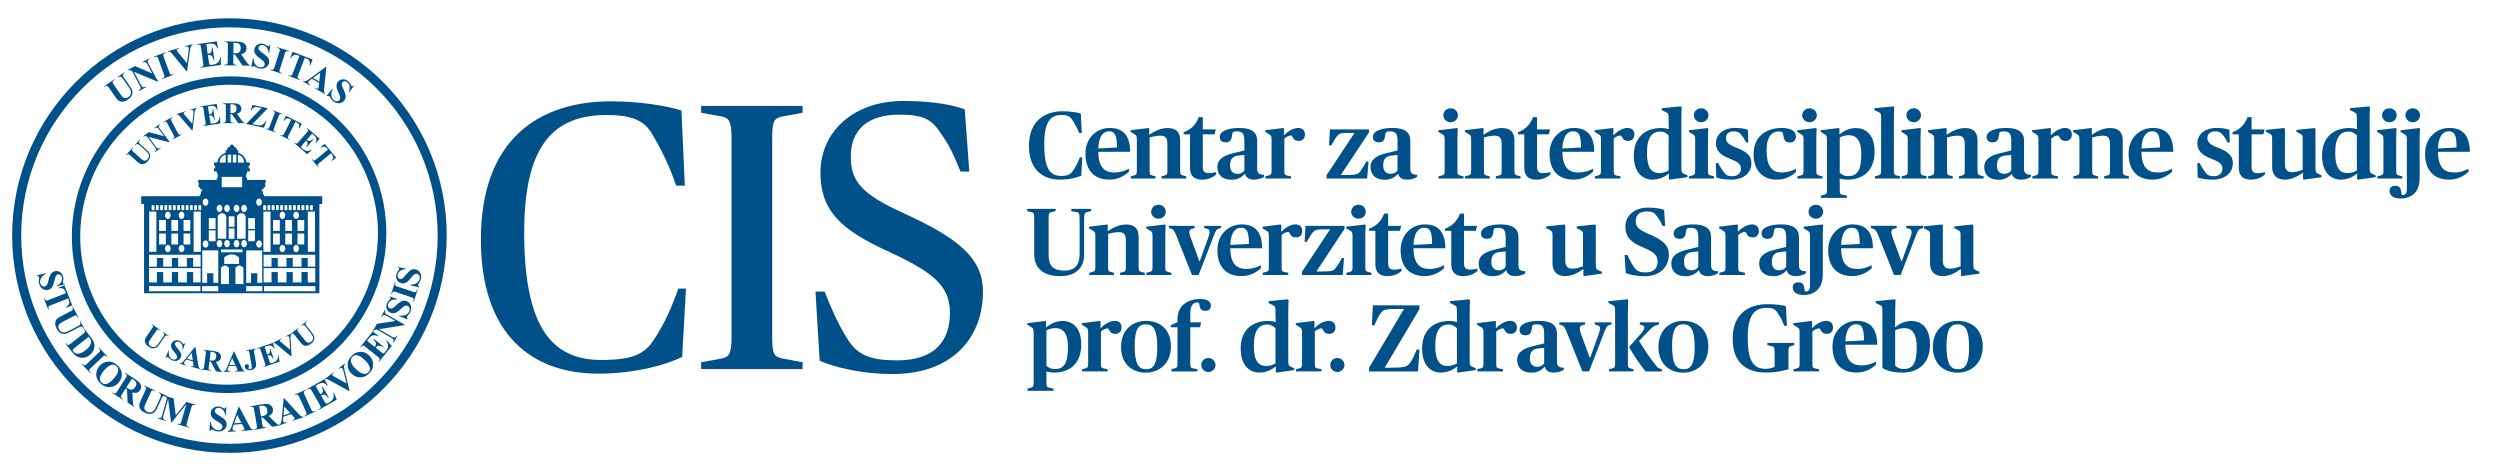 <?xml version="1.0" encoding="utf-8"?>
<!-- Generator: Adobe Illustrator 25.3.1, SVG Export Plug-In . SVG Version: 6.00 Build 0)  -->
<svg version="1.1" id="Layer_1" xmlns="http://www.w3.org/2000/svg" xmlns:xlink="http://www.w3.org/1999/xlink" x="0px" y="0px"
	 viewBox="0 0 2358.442 445.478" enable-background="new 0 0 2358.442 445.478" xml:space="preserve">
<g>
	<path fill="#005189" d="M216.448,427.23c-113.032,0-204.99-91.958-204.99-204.99s91.958-204.99,204.99-204.99
		s204.99,91.958,204.99,204.99S329.48,427.23,216.448,427.23z M216.448,25.798c-108.318,0-196.441,88.124-196.441,196.441
		c0,108.318,88.123,196.441,196.441,196.441s196.441-88.123,196.441-196.441C412.889,113.922,324.766,25.798,216.448,25.798z"/>
</g>
<g>
	<path fill="#005189" d="M214.509,370.816c-21.149,0.001-42.18-4.613-61.869-13.793c-35.776-16.681-62.827-46.45-76.169-83.823
		c-27.557-77.194,12.641-163.233,89.606-191.795c37.348-13.859,77.659-12.284,113.514,4.432
		c35.776,16.68,62.828,46.449,76.172,83.824c27.556,77.197-12.642,163.236-89.605,191.795
		C249.32,367.704,231.874,370.816,214.509,370.816z M217.72,79.931c-16.441,0-32.954,2.945-48.9,8.863
		C95.878,115.862,57.781,197.397,83.895,270.549c12.627,35.374,38.225,63.547,72.075,79.33
		c33.931,15.819,72.089,17.309,107.445,4.188c72.94-27.067,111.037-108.603,84.924-181.757
		c-12.629-35.374-38.228-63.547-72.079-79.33C257.634,84.296,237.731,79.931,217.72,79.931z"/>
</g>
<g>
	<path fill-rule="evenodd" clip-rule="evenodd" fill="#005189" d="M212.943,145.841v7.553h-5.81
		C207.328,148.988,209.743,146.855,212.943,145.841 M224.477,145.841v7.553h5.81C230.093,148.988,227.678,146.855,224.477,145.841z
		 M214.837,145.882h3.284v7.468h-3.284V145.882z M219.636,145.882h3.284v7.468h-3.284V145.882z M209.186,166.875h19.232v9.721
		h-19.232V166.875z M193.914,187.275c1.482,0,2.683,1.542,2.683,3.444s-1.201,3.444-2.683,3.444c-1.481,0-2.682-1.542-2.682-3.444
		S192.433,187.275,193.914,187.275z M158.342,199.634c1.482,0,2.683,1.541,2.683,3.444c0,1.901-1.201,3.444-2.683,3.444
		c-1.481,0-2.682-1.543-2.682-3.444C155.661,201.175,156.862,199.634,158.342,199.634z M266.448,199.634
		c1.482,0,2.683,1.541,2.683,3.444c0,1.901-1.201,3.444-2.683,3.444c-1.48,0-2.682-1.543-2.682-3.444
		C263.766,201.175,264.967,199.634,266.448,199.634z M158.342,231.037c1.482,0,2.683,1.543,2.683,3.446
		c0,1.901-1.201,3.444-2.683,3.444c-1.481,0-2.682-1.543-2.682-3.444C155.661,232.58,156.862,231.037,158.342,231.037z
		 M266.448,231.037c1.482,0,2.683,1.543,2.683,3.446c0,1.901-1.201,3.444-2.683,3.444c-1.48,0-2.682-1.543-2.682-3.444
		C263.766,232.58,264.967,231.037,266.448,231.037z M171.26,199.634c1.481,0,2.682,1.541,2.682,3.444
		c0,1.901-1.201,3.444-2.682,3.444c-1.482,0-2.683-1.543-2.683-3.444C168.577,201.175,169.778,199.634,171.26,199.634z
		 M279.366,199.634c1.481,0,2.682,1.541,2.682,3.444c0,1.901-1.201,3.444-2.682,3.444c-1.482,0-2.683-1.543-2.683-3.444
		C276.683,201.175,277.884,199.634,279.366,199.634z M171.26,231.037c1.481,0,2.682,1.543,2.682,3.446
		c0,1.901-1.201,3.444-2.682,3.444c-1.482,0-2.683-1.543-2.683-3.444C168.577,232.58,169.778,231.037,171.26,231.037z
		 M279.366,231.037c1.481,0,2.682,1.543,2.682,3.446c0,1.901-1.201,3.444-2.682,3.444c-1.482,0-2.683-1.543-2.683-3.444
		C276.683,232.58,277.884,231.037,279.366,231.037z M193.914,226.784c1.482,0,2.683,1.542,2.683,3.444
		c0,1.903-1.201,3.444-2.683,3.444c-1.481,0-2.682-1.542-2.682-3.444C191.232,228.325,192.433,226.784,193.914,226.784z
		 M207.03,193.15c1.482,0,2.683,1.542,2.683,3.444c0,1.903-1.201,3.444-2.683,3.444c-1.481,0-2.682-1.542-2.682-3.444
		C204.348,194.691,205.549,193.15,207.03,193.15z M207.03,226.377c1.482,0,2.683,1.543,2.683,3.444c0,1.903-1.201,3.444-2.683,3.444
		c-1.481,0-2.682-1.542-2.682-3.444C204.348,227.921,205.549,226.377,207.03,226.377z M223.127,193.15
		c1.48,0,2.681,1.542,2.681,3.444c0,1.903-1.201,3.444-2.681,3.444c-1.482,0-2.683-1.542-2.683-3.444
		C220.444,194.691,221.645,193.15,223.127,193.15z M223.127,226.377c1.48,0,2.681,1.543,2.681,3.444
		c0,1.903-1.201,3.444-2.681,3.444c-1.482,0-2.683-1.542-2.683-3.444C220.444,227.921,221.645,226.377,223.127,226.377z
		 M214.185,193.15c1.48,0,2.682,1.542,2.682,3.444c0,1.903-1.201,3.444-2.682,3.444c-1.482,0-2.683-1.542-2.683-3.444
		C211.501,194.691,212.703,193.15,214.185,193.15z M214.185,226.377c1.48,0,2.682,1.543,2.682,3.444
		c0,1.903-1.201,3.444-2.682,3.444c-1.482,0-2.683-1.542-2.683-3.444C211.501,227.921,212.703,226.377,214.185,226.377z
		 M230.28,193.15c1.482,0,2.683,1.542,2.683,3.444c0,1.903-1.201,3.444-2.683,3.444c-1.482,0-2.682-1.542-2.682-3.444
		C227.599,194.691,228.798,193.15,230.28,193.15z M230.28,226.377c1.482,0,2.683,1.543,2.683,3.444c0,1.903-1.201,3.444-2.683,3.444
		c-1.482,0-2.682-1.542-2.682-3.444C227.599,227.921,228.798,226.377,230.28,226.377z M244.39,187.275
		c1.482,0,2.683,1.542,2.683,3.444s-1.201,3.444-2.683,3.444c-1.482,0-2.683-1.542-2.683-3.444S242.908,187.275,244.39,187.275z
		 M244.39,226.784c1.482,0,2.683,1.542,2.683,3.444c0,1.903-1.201,3.444-2.683,3.444c-1.482,0-2.683-1.542-2.683-3.444
		C241.707,228.325,242.908,226.784,244.39,226.784z M140.756,199.634h6.757v37.887h-6.757V199.634z M248.464,199.634h6.757v37.887
		h-6.757V199.634z M182.687,199.634h6.757v37.887h-6.757V199.634z M290.394,199.634h6.757v37.887h-6.757V199.634z M150.097,207.536
		h6.359v10.333h-6.359V207.536z M257.605,207.536h6.359v10.333h-6.359V207.536z M150.097,220.3h6.359v10.333h-6.359V220.3z
		 M257.605,220.3h6.359v10.333h-6.359V220.3z M161.623,207.536h6.359v10.333h-6.359V207.536z M269.131,207.536h6.359v10.333h-6.359
		V207.536z M161.623,220.3h6.359v10.333h-6.359V220.3z M269.131,220.3h6.359v10.333h-6.359V220.3z M173.149,207.536h6.359v10.333
		h-6.359V207.536z M196.995,205.712h6.359v10.333h-6.359V205.712z M234.157,205.712h6.359v10.333h-6.359V205.712z M196.995,217.26
		h6.359v10.333h-6.359V217.26z M234.157,217.26h6.359v10.333h-6.359V217.26z M280.657,207.536h6.359v10.333h-6.359V207.536z
		 M173.149,220.3h6.359v10.333h-6.359V220.3z M280.657,220.3h6.359v10.333h-6.359V220.3z M143.66,193.545h1.45
		c0.339,0,0.613,0.273,0.613,0.612v3.449c0,0.339-0.275,0.613-0.613,0.613h-1.45c-0.339,0-0.613-0.274-0.613-0.613v-3.449
		C143.046,193.818,143.321,193.545,143.66,193.545z M248.915,193.545h1.451c0.339,0,0.612,0.273,0.612,0.612v3.449
		c0,0.339-0.273,0.613-0.612,0.613h-1.451c-0.339,0-0.612-0.274-0.612-0.613v-3.449
		C248.303,193.818,248.576,193.545,248.915,193.545z M147.672,193.545h1.451c0.339,0,0.612,0.273,0.612,0.612v3.449
		c0,0.339-0.273,0.613-0.612,0.613h-1.451c-0.339,0-0.612-0.274-0.612-0.613v-3.449C147.06,193.818,147.333,193.545,147.672,193.545
		z M252.929,193.545h1.45c0.339,0,0.613,0.273,0.613,0.612v3.449c0,0.339-0.274,0.613-0.613,0.613h-1.45
		c-0.339,0-0.613-0.274-0.613-0.613v-3.449C252.316,193.818,252.591,193.545,252.929,193.545z M151.686,193.545h1.45
		c0.339,0,0.613,0.273,0.613,0.612v3.449c0,0.339-0.274,0.613-0.613,0.613h-1.45c-0.339,0-0.613-0.274-0.613-0.613v-3.449
		C151.073,193.818,151.348,193.545,151.686,193.545z M256.942,193.545h1.452c0.337,0,0.612,0.273,0.612,0.612v3.449
		c0,0.339-0.274,0.613-0.612,0.613h-1.452c-0.339,0-0.612-0.274-0.612-0.613v-3.449C256.33,193.818,256.603,193.545,256.942,193.545
		z M155.699,193.545h1.452c0.339,0,0.612,0.273,0.612,0.612v3.449c0,0.339-0.273,0.613-0.612,0.613h-1.452
		c-0.339,0-0.612-0.274-0.612-0.613v-3.449C155.087,193.818,155.361,193.545,155.699,193.545z M260.955,193.545h1.452
		c0.339,0,0.612,0.273,0.612,0.612v3.449c0,0.339-0.273,0.613-0.612,0.613h-1.452c-0.337,0-0.612-0.274-0.612-0.613v-3.449
		C260.343,193.818,260.618,193.545,260.955,193.545z M159.714,193.545h1.45c0.339,0,0.612,0.273,0.612,0.612v3.449
		c0,0.339-0.273,0.613-0.612,0.613h-1.45c-0.339,0-0.613-0.274-0.613-0.613v-3.449C159.1,193.818,159.375,193.545,159.714,193.545z
		 M264.969,193.545h1.45c0.339,0,0.613,0.273,0.613,0.612v3.449c0,0.339-0.275,0.613-0.613,0.613h-1.45
		c-0.339,0-0.613-0.274-0.613-0.613v-3.449C264.356,193.818,264.63,193.545,264.969,193.545z M163.726,193.545h1.45
		c0.339,0,0.613,0.273,0.613,0.612v3.449c0,0.339-0.275,0.613-0.613,0.613h-1.45c-0.339,0-0.612-0.274-0.612-0.613v-3.449
		C163.115,193.818,163.388,193.545,163.726,193.545z M268.982,193.545h1.452c0.339,0,0.612,0.273,0.612,0.612v3.449
		c0,0.339-0.273,0.613-0.612,0.613h-1.452c-0.339,0-0.612-0.274-0.612-0.613v-3.449C268.37,193.818,268.643,193.545,268.982,193.545
		z M167.739,193.545h1.452c0.339,0,0.612,0.273,0.612,0.612v3.449c0,0.339-0.273,0.613-0.612,0.613h-1.452
		c-0.337,0-0.612-0.274-0.612-0.613v-3.449C167.127,193.818,167.402,193.545,167.739,193.545z M272.996,193.545h1.45
		c0.339,0,0.613,0.273,0.613,0.612v3.449c0,0.339-0.274,0.613-0.613,0.613h-1.45c-0.339,0-0.613-0.274-0.613-0.613v-3.449
		C272.383,193.818,272.657,193.545,272.996,193.545z M171.753,193.545h1.45c0.339,0,0.613,0.273,0.613,0.612v3.449
		c0,0.339-0.274,0.613-0.613,0.613h-1.45c-0.339,0-0.613-0.274-0.613-0.613v-3.449C171.14,193.818,171.415,193.545,171.753,193.545z
		 M277.009,193.545h1.452c0.339,0,0.612,0.273,0.612,0.612v3.449c0,0.339-0.273,0.613-0.612,0.613h-1.452
		c-0.339,0-0.612-0.274-0.612-0.613v-3.449C276.397,193.818,276.67,193.545,277.009,193.545z M175.766,193.545h1.452
		c0.339,0,0.612,0.273,0.612,0.612v3.449c0,0.339-0.273,0.613-0.612,0.613h-1.452c-0.339,0-0.612-0.274-0.612-0.613v-3.449
		C175.154,193.818,175.427,193.545,175.766,193.545z M281.023,193.545h1.45c0.339,0,0.613,0.273,0.613,0.612v3.449
		c0,0.339-0.275,0.613-0.613,0.613h-1.45c-0.339,0-0.613-0.274-0.613-0.613v-3.449C280.41,193.818,280.684,193.545,281.023,193.545z
		 M179.78,193.545h1.45c0.339,0,0.613,0.273,0.613,0.612v3.449c0,0.339-0.275,0.613-0.613,0.613h-1.45
		c-0.339,0-0.613-0.274-0.613-0.613v-3.449C179.167,193.818,179.442,193.545,179.78,193.545z M285.036,193.545h1.452
		c0.337,0,0.612,0.273,0.612,0.612v3.449c0,0.339-0.275,0.613-0.612,0.613h-1.452c-0.339,0-0.612-0.274-0.612-0.613v-3.449
		C284.424,193.818,284.697,193.545,285.036,193.545z M183.793,193.545h1.452c0.337,0,0.612,0.273,0.612,0.612v3.449
		c0,0.339-0.275,0.613-0.612,0.613h-1.452c-0.339,0-0.612-0.274-0.612-0.613v-3.449
		C183.181,193.818,183.454,193.545,183.793,193.545z M289.049,193.545h1.452c0.339,0,0.612,0.273,0.612,0.612v3.449
		c0,0.339-0.273,0.613-0.612,0.613h-1.452c-0.337,0-0.612-0.274-0.612-0.613v-3.449
		C288.437,193.818,288.711,193.545,289.049,193.545z M187.806,193.545h1.452c0.339,0,0.612,0.273,0.612,0.612v3.449
		c0,0.339-0.273,0.613-0.612,0.613h-1.452c-0.337,0-0.612-0.274-0.612-0.613v-3.449
		C187.194,193.818,187.469,193.545,187.806,193.545z M293.063,193.545h1.45c0.339,0,0.613,0.273,0.613,0.612v3.449
		c0,0.339-0.275,0.613-0.613,0.613h-1.45c-0.339,0-0.613-0.274-0.613-0.613v-3.449C292.45,193.818,292.724,193.545,293.063,193.545z
		 M208.481,235.419h20.248v2.533h-20.248V235.419z M205.398,204.262c1.305-4.299,6.951-4.093,8.077,0v20.931h-8.077V204.262z
		 M223.66,204.262c1.305-4.299,6.95-4.093,8.075,0v20.931h-8.075V204.262z M215.765,204.077h5.424v9.91h-5.424V204.077z
		 M215.765,215.465h5.424v9.789h-5.424V215.465z M190.804,236.198h15.09v30.578h-4.584v-8.96h-5.922v8.96h-4.584V236.198z
		 M232.257,236.198h15.091v30.578h-4.585v-8.96h-5.922v8.96h-4.584V236.198z M140.564,240.288h48.711v11.296h-7.067v-8.18h-5.922
		v8.18h-8.215v-8.18h-5.922v8.18h-8.213v-8.18h-5.922v8.18h-7.451V240.288z M248.685,240.288h48.711v11.296h-7.068v-8.18h-5.922
		v8.18h-8.213v-8.18h-5.922v8.18h-8.215v-8.18h-5.922v8.18h-7.449V240.288z M140.564,252.947h48.711v13.438h-7.067v-9.73h-5.922
		v9.73h-8.215v-9.73h-5.922v9.73h-8.213v-9.73h-5.922v9.73h-7.451V252.947z M248.685,252.947h48.711v13.438h-7.068v-9.73h-5.922
		v9.73h-8.213v-9.73h-5.922v9.73h-8.215v-9.73h-5.922v9.73h-7.449V252.947z M140.564,269.907h48.52v4.854h-48.52V269.907z
		 M249.068,269.907h48.52v4.854h-48.52V269.907z M232.257,269.907h15.282v4.854h-15.282V269.907z M190.613,269.907h15.282v4.854
		h-15.282V269.907z M208.43,252.753c2.608-3.19,5.119-2.815,7.569,0v15.216h-7.569V252.753z M222.077,252.753
		c2.606-3.19,5.119-2.815,7.568,0v15.216h-7.568V252.753z M211.529,242.711c4.668-3.653,9.336-3.653,14.004,0v6.269h-14.004V242.711
		z M186.65,170.251h0.691v-0.514h17.205v-2.004h0.817v-4.011h-0.817v-2.004h-2.667v-2.977h1.106v-2.514h-1.106v-2.977h3.211
		c0.296-4.021,3.38-7.465,7.741-9.14v-2.404h1.416v-1.819h1.045v-1.13h1.424c-0.005-0.063-0.008-0.125-0.008-0.188
		c0-1.175,0.941-2.134,2.094-2.134c1.153,0,2.092,0.959,2.092,2.134c0,0.063-0.003,0.125-0.008,0.188h1.424v1.13h1.047v1.819h1.416
		v2.404c4.358,1.675,7.444,5.119,7.74,9.14h3.211v2.977h-1.105v2.514h1.105v2.977h-2.667v2.004h-0.816v4.011h0.816v2.004h17.207
		v0.514h0.689v1.689h-0.689v4.814h-1.476v1.672h-1.802v2.004h1.082v3.02h1.127v1.659h54.782v7.351h-2.656v84.204H135.886v-84.204
		h-2.656v-7.351h55.178v-1.659h1.126v-3.02h1.084v-2.004h-1.803v-1.672h-1.474v-4.814h-0.691V170.251z"/>
</g>
<g>
	<path fill="#005189" d="M317.067,148.646l-3.9,3.24l-0.308-0.369c0.712-0.978,1.15-1.766,1.312-2.367
		c0.167-0.605,0.162-1.244-0.005-1.922c-0.098-0.372-0.426-0.899-0.986-1.575l-0.906-1.089l-11.153,9.265
		c-0.743,0.618-1.176,1.045-1.296,1.278c-0.119,0.234-0.149,0.53-0.095,0.877c0.056,0.355,0.252,0.731,0.591,1.138l0.392,0.471
		l-0.371,0.308l-6.245-7.516l0.371-0.308l0.395,0.475c0.344,0.414,0.698,0.685,1.058,0.815c0.252,0.098,0.544,0.1,0.875,0.005
		c0.233-0.067,0.716-0.4,1.447-1.007l11.155-9.265l-0.87-1.047c-0.801-0.965-1.59-1.495-2.365-1.593
		c-1.084-0.138-2.221,0.156-3.42,0.877l-0.343-0.415l3.9-3.24L317.067,148.646z M294.408,126.09l-5.003,5.782l0.281,0.244
		c0.904,0.782,1.8,1.066,2.696,0.853c0.891-0.214,1.872-0.821,2.934-1.824l0.408,0.352l-6.433,7.433l-0.406-0.353
		c0.618-0.88,1.015-1.699,1.191-2.444c0.177-0.755,0.167-1.368-0.035-1.855c-0.202-0.488-0.646-1.026-1.323-1.612l-3.452,3.992
		c-0.676,0.78-1.055,1.283-1.138,1.516c-0.087,0.231-0.087,0.482,0,0.75c0.087,0.268,0.331,0.58,0.734,0.928l0.85,0.736
		c1.323,1.145,2.651,1.76,3.981,1.842c1.328,0.082,2.709-0.353,4.143-1.31l0.388,0.336l-4.541,3.956l-12.253-10.604l0.315-0.365
		l0.467,0.405c0.411,0.355,0.808,0.567,1.184,0.638c0.268,0.057,0.554,0.01,0.857-0.146c0.22-0.103,0.641-0.511,1.262-1.228
		l8.099-9.36c0.56-0.647,0.886-1.056,0.978-1.238c0.146-0.305,0.181-0.605,0.107-0.901c-0.096-0.426-0.369-0.838-0.829-1.236
		l-0.469-0.405l0.316-0.365l11.865,10.268l-3.634,4.199l-0.406-0.351c0.689-1.203,1.041-2.186,1.063-2.947
		c0.023-0.761-0.209-1.534-0.694-2.324c-0.281-0.459-0.954-1.154-2.025-2.081L294.408,126.09z M284.745,116.793l-2.292,4.523
		l-0.43-0.218c0.265-1.179,0.353-2.076,0.265-2.691c-0.089-0.623-0.347-1.207-0.769-1.761c-0.239-0.305-0.748-0.659-1.53-1.055
		l-1.264-0.641l-6.555,12.936c-0.437,0.862-0.663,1.427-0.681,1.688c-0.014,0.263,0.074,0.546,0.262,0.843
		c0.193,0.302,0.522,0.57,0.994,0.809l0.547,0.276l-0.218,0.43l-8.717-4.417l0.218-0.429l0.551,0.28
		c0.48,0.242,0.914,0.35,1.296,0.328c0.27-0.01,0.538-0.124,0.805-0.344c0.188-0.154,0.499-0.652,0.928-1.498l6.553-12.936
		l-1.212-0.615c-1.121-0.567-2.054-0.738-2.805-0.522c-1.048,0.305-1.975,1.026-2.789,2.165l-0.48-0.242l2.291-4.523
		L284.745,116.793z M259.933,124.593l-0.173,0.45l-9.116-3.518l0.174-0.45l0.578,0.223c0.506,0.194,0.951,0.26,1.328,0.199
		c0.273-0.035,0.525-0.178,0.758-0.427c0.172-0.17,0.43-0.697,0.772-1.583l4.456-11.547c0.348-0.904,0.517-1.485,0.512-1.745
		c-0.011-0.262-0.124-0.535-0.345-0.811c-0.22-0.283-0.575-0.517-1.068-0.707l-0.577-0.223l0.173-0.45l9.116,3.518l-0.173,0.45
		l-0.577-0.223c-0.503-0.193-0.943-0.257-1.322-0.196c-0.268,0.04-0.523,0.178-0.766,0.424c-0.172,0.17-0.43,0.698-0.772,1.585
		l-4.456,11.547c-0.348,0.902-0.519,1.485-0.507,1.747c0.013,0.263,0.127,0.535,0.348,0.812c0.22,0.283,0.577,0.515,1.06,0.702
		L259.933,124.593z M252.666,102.121l-14.534,14.988l3.488,0.758c1.646,0.356,2.823,0.503,3.528,0.436
		c1.14-0.088,2.194-0.49,3.157-1.198c0.965-0.704,1.754-1.753,2.372-3.155l0.527,0.114l-2.186,6.481l-16.778-3.642l14.558-15.014
		l-2.72-0.589c-1.052-0.23-1.757-0.347-2.102-0.355c-0.659-0.021-1.304,0.08-1.932,0.305c-0.629,0.23-1.191,0.591-1.681,1.089
		c-0.488,0.498-0.933,1.166-1.332,2.001l-0.503-0.109l1.662-5.252L252.666,102.121z M217.428,98.439l0.01,8.186l0.789-0.002
		c1.284-0.002,2.247-0.12,2.884-0.353c0.637-0.236,1.139-0.662,1.5-1.272c0.363-0.609,0.546-1.408,0.545-2.389
		c-0.002-1.426-0.339-2.477-1.009-3.157c-0.673-0.678-1.749-1.016-3.236-1.015L217.428,98.439z M217.439,107.616l0.007,5.297
		c0.001,1.01,0.064,1.651,0.193,1.911c0.122,0.265,0.344,0.472,0.655,0.626c0.318,0.156,0.904,0.236,1.763,0.234v0.482l-9.602,0.013
		v-0.482c0.868-0.002,1.46-0.084,1.764-0.244c0.312-0.161,0.528-0.373,0.65-0.628c0.129-0.259,0.188-0.898,0.186-1.908
		l-0.014-12.264c-0.002-1.015-0.064-1.651-0.193-1.911c-0.122-0.263-0.344-0.472-0.655-0.628c-0.318-0.156-0.904-0.234-1.763-0.233
		V97.4l8.724-0.011c2.271-0.003,3.928,0.149,4.979,0.466c1.055,0.31,1.914,0.89,2.582,1.739c0.665,0.843,0.997,1.836,0.999,2.972
		c0.002,1.384-0.498,2.531-1.492,3.438c-0.638,0.577-1.529,1.009-2.675,1.293l4.507,6.354c0.596,0.816,1.021,1.325,1.272,1.526
		c0.378,0.284,0.822,0.44,1.323,0.465v0.511l-5.911,0.008l-6.068-8.546L217.439,107.616z M196.125,100.392l1.174,7.557l0.368-0.058
		c1.18-0.183,1.977-0.684,2.394-1.505c0.412-0.817,0.584-1.957,0.506-3.417l0.531-0.084l1.509,9.713l-0.531,0.082
		c-0.273-1.042-0.641-1.874-1.094-2.491c-0.461-0.621-0.936-1.012-1.439-1.172c-0.503-0.161-1.198-0.172-2.084-0.034l0.811,5.215
		c0.158,1.02,0.296,1.635,0.421,1.85c0.119,0.215,0.312,0.376,0.571,0.483c0.26,0.108,0.655,0.124,1.182,0.042l1.11-0.173
		c1.731-0.268,3.057-0.883,3.979-1.845c0.921-0.96,1.484-2.293,1.681-4.006l0.507-0.079l0.08,6.022l-16.012,2.487l-0.074-0.477
		l0.61-0.095c0.536-0.084,0.954-0.249,1.252-0.49c0.217-0.167,0.366-0.416,0.442-0.748c0.064-0.234,0.026-0.819-0.12-1.757
		l-1.9-12.231c-0.13-0.846-0.233-1.36-0.311-1.548c-0.138-0.308-0.345-0.528-0.618-0.663c-0.385-0.202-0.877-0.26-1.479-0.167
		l-0.61,0.095l-0.074-0.477l15.505-2.409l0.853,5.488l-0.531,0.082c-0.471-1.304-0.994-2.206-1.559-2.715
		c-0.567-0.511-1.305-0.835-2.221-0.975c-0.533-0.083-1.498-0.019-2.897,0.198L196.125,100.392z M185.376,101.68l0.146,0.459
		c-0.613,0.313-1.086,0.843-1.408,1.598c-0.23,0.557-0.45,1.771-0.668,3.64l-1.814,15.622l-0.435,0.138l-10.599-12.324
		c-1.282-1.492-2.097-2.348-2.438-2.568c-0.348-0.222-0.882-0.262-1.599-0.125l-0.145-0.459l8.535-2.691l0.145,0.459l-0.287,0.09
		c-0.774,0.244-1.274,0.512-1.49,0.797c-0.162,0.195-0.198,0.426-0.116,0.686c0.051,0.162,0.141,0.342,0.283,0.539
		c0.141,0.194,0.563,0.703,1.27,1.529l6.62,7.693l1.018-9.027c0.12-1.106,0.18-1.839,0.172-2.198
		c-0.003-0.358-0.043-0.654-0.117-0.888c-0.084-0.265-0.23-0.477-0.434-0.639c-0.209-0.157-0.461-0.25-0.771-0.273
		c-0.424-0.029-0.947,0.051-1.574,0.249l-0.146-0.459L185.376,101.68z M171.36,126.565l0.225,0.426l-8.626,4.586l-0.227-0.426
		l0.546-0.289c0.479-0.255,0.819-0.549,1.021-0.875c0.151-0.228,0.209-0.512,0.172-0.851c-0.016-0.242-0.244-0.784-0.69-1.62
		l-5.809-10.929c-0.456-0.856-0.784-1.365-0.984-1.53c-0.206-0.164-0.485-0.257-0.84-0.27c-0.357-0.019-0.766,0.096-1.233,0.344
		l-0.546,0.29l-0.227-0.425l8.628-4.588l0.226,0.425l-0.546,0.291c-0.475,0.252-0.811,0.544-1.013,0.87
		c-0.145,0.228-0.209,0.512-0.18,0.856c0.016,0.243,0.245,0.784,0.69,1.622l5.811,10.928c0.453,0.853,0.783,1.363,0.987,1.527
		c0.209,0.162,0.488,0.254,0.843,0.268c0.358,0.018,0.768-0.098,1.225-0.341L171.36,126.565z M140.4,124.645l14.357,3.833
		l-4.803-6.476c-0.679-0.914-1.262-1.432-1.763-1.561c-0.679-0.172-1.434,0.064-2.261,0.7l-0.286-0.387l4.981-3.695l0.288,0.387
		c-0.575,0.557-0.925,0.979-1.049,1.273c-0.117,0.292-0.13,0.631-0.035,1.02c0.096,0.385,0.413,0.939,0.944,1.655l9.313,12.558
		l-0.376,0.278l-19.505-5.023l7.133,9.615c0.646,0.872,1.282,1.317,1.906,1.329c0.628,0.013,1.198-0.177,1.71-0.557l0.357-0.263
		l0.288,0.387l-5.37,3.982l-0.287-0.387c0.829-0.628,1.28-1.225,1.358-1.808c0.077-0.578-0.181-1.267-0.78-2.075l-7.911-10.667
		l-0.604-0.157c-0.623-0.173-1.103-0.233-1.445-0.18c-0.339,0.051-0.743,0.239-1.214,0.565l-0.287-0.387L140.4,124.645z
		 M118.799,146.248l6.474-7.205l0.358,0.323l-0.326,0.361c-0.488,0.544-0.766,0.967-0.833,1.273
		c-0.071,0.305-0.04,0.593,0.082,0.856c0.122,0.268,0.586,0.761,1.389,1.484l6.834,6.14c1.249,1.124,2.161,1.77,2.731,1.948
		c0.578,0.177,1.188,0.165,1.846-0.023c0.655-0.193,1.282-0.62,1.871-1.275c0.679-0.756,1.089-1.551,1.223-2.386
		c0.135-0.837,0.026-1.654-0.336-2.454c-0.358-0.8-1.28-1.867-2.76-3.197l-5.693-5.116c-0.628-0.565-1.14-0.904-1.524-1.016
		c-0.387-0.113-0.721-0.114-1.007-0.008c-0.437,0.167-0.907,0.528-1.416,1.094l-0.358-0.321l4.336-4.824l0.358,0.321l-0.258,0.287
		c-0.35,0.392-0.559,0.787-0.636,1.188c-0.075,0.401-0.007,0.806,0.209,1.209c0.143,0.286,0.498,0.689,1.073,1.206l5.304,4.766
		c1.638,1.473,2.723,2.645,3.26,3.512c0.535,0.874,0.732,1.996,0.591,3.382c-0.143,1.389-0.859,2.8-2.16,4.247
		c-1.086,1.207-2.084,1.993-2.996,2.359c-1.248,0.504-2.38,0.634-3.399,0.385c-1.016-0.246-2.107-0.891-3.266-1.932l-6.835-6.145
		c-0.811-0.727-1.354-1.132-1.63-1.222c-0.278-0.085-0.572-0.077-0.891,0.037c-0.313,0.117-0.732,0.47-1.255,1.066L118.799,146.248z
		"/>
</g>
<g>
	<path fill="#005189" d="M274.059,315.124l7.566-6.047l0.3,0.376l-0.38,0.305c-0.57,0.456-0.915,0.827-1.031,1.119
		c-0.121,0.289-0.136,0.577-0.059,0.858c0.077,0.284,0.453,0.846,1.129,1.691l5.736,7.176c1.05,1.313,1.842,2.099,2.377,2.368
		c0.541,0.268,1.145,0.358,1.824,0.279c0.679-0.082,1.366-0.402,2.055-0.952c0.795-0.634,1.328-1.35,1.596-2.153
		c0.271-0.803,0.297-1.626,0.072-2.474c-0.223-0.848-0.957-2.052-2.2-3.607l-4.779-5.978c-0.528-0.66-0.978-1.079-1.338-1.253
		c-0.365-0.173-0.694-0.231-0.992-0.173c-0.458,0.095-0.981,0.374-1.575,0.848l-0.3-0.376l5.066-4.05l0.3,0.377l-0.302,0.241
		c-0.411,0.328-0.681,0.684-0.822,1.068c-0.14,0.384-0.138,0.793,0.008,1.227c0.095,0.305,0.377,0.761,0.861,1.365l4.453,5.57
		c1.375,1.72,2.255,3.054,2.642,3.998c0.384,0.947,0.395,2.089,0.029,3.431c-0.368,1.347-1.306,2.622-2.824,3.836
		c-1.27,1.015-2.383,1.625-3.341,1.837c-1.314,0.294-2.452,0.238-3.417-0.175c-0.964-0.409-1.933-1.223-2.906-2.441l-5.739-7.179
		c-0.681-0.853-1.15-1.339-1.407-1.474c-0.26-0.128-0.552-0.169-0.885-0.109c-0.329,0.064-0.801,0.345-1.414,0.848L274.059,315.124z
		 M275.127,314.382l0.22,0.429c-0.551,0.413-0.926,1.013-1.117,1.811c-0.132,0.589-0.145,1.821-0.045,3.701l0.846,15.704
		l-0.406,0.209l-12.525-10.36c-1.516-1.254-2.463-1.959-2.836-2.118c-0.38-0.161-0.914-0.111-1.598,0.146l-0.22-0.429l7.958-4.093
		l0.22,0.429l-0.268,0.138c-0.721,0.371-1.169,0.718-1.334,1.035c-0.127,0.22-0.124,0.453,0.001,0.695
		c0.079,0.151,0.198,0.313,0.371,0.485c0.17,0.167,0.673,0.597,1.509,1.293l7.821,6.466l-0.519-9.071
		c-0.068-1.111-0.132-1.842-0.201-2.195c-0.064-0.353-0.152-0.637-0.265-0.856c-0.129-0.247-0.307-0.432-0.536-0.557
		c-0.231-0.119-0.495-0.17-0.805-0.138c-0.424,0.042-0.927,0.21-1.511,0.511l-0.22-0.429L275.127,314.382z M249.623,327.244
		l2.421,7.253l0.353-0.119c1.134-0.377,1.835-1.005,2.108-1.883c0.27-0.875,0.249-2.028-0.072-3.454l0.509-0.17l3.113,9.323
		l-0.51,0.17c-0.443-0.981-0.944-1.739-1.495-2.272c-0.559-0.536-1.092-0.842-1.614-0.915c-0.523-0.074-1.211,0.032-2.06,0.315
		l1.671,5.007c0.326,0.98,0.565,1.562,0.724,1.754c0.152,0.191,0.371,0.319,0.645,0.381c0.275,0.063,0.665,0.013,1.171-0.158
		l1.066-0.355c1.661-0.554,2.866-1.384,3.615-2.486c0.748-1.1,1.079-2.51,0.986-4.231l0.488-0.162l1.085,5.922l-15.37,5.132
		l-0.152-0.456l0.586-0.196c0.516-0.172,0.899-0.406,1.151-0.694c0.188-0.201,0.292-0.47,0.311-0.811
		c0.024-0.242-0.113-0.812-0.413-1.713l-3.919-11.739c-0.27-0.811-0.458-1.301-0.565-1.473c-0.19-0.281-0.431-0.466-0.721-0.552
		c-0.414-0.135-0.909-0.109-1.485,0.084l-0.588,0.196l-0.152-0.458l14.885-4.968l1.758,5.267l-0.51,0.17
		c-0.683-1.206-1.349-2.01-1.991-2.417c-0.646-0.408-1.426-0.603-2.353-0.589c-0.54,0.008-1.48,0.231-2.823,0.681L249.623,327.244z
		 M232.087,330.981l-0.082-0.474l9.825-1.693l0.082,0.475l-0.601,0.103c-0.539,0.093-0.96,0.266-1.252,0.512
		c-0.205,0.17-0.348,0.421-0.432,0.755c-0.058,0.236-0.011,0.822,0.149,1.758l1.561,9.064c0.307,1.773,0.353,3.097,0.137,3.963
		c-0.214,0.865-0.731,1.649-1.54,2.344c-0.809,0.7-1.851,1.158-3.122,1.376c-1.553,0.268-2.88,0.074-3.981-0.581
		c-1.098-0.652-1.733-1.472-1.904-2.468c-0.109-0.633-0.002-1.183,0.319-1.644c0.328-0.464,0.768-0.747,1.336-0.845
		c0.554-0.095,1.055,0.001,1.492,0.289c0.438,0.289,0.703,0.694,0.792,1.211c0.043,0.255,0.05,0.478,0.022,0.681
		c-0.021,0.1-0.127,0.354-0.31,0.763c-0.183,0.41-0.263,0.692-0.238,0.845c0.042,0.238,0.193,0.422,0.459,0.554
		c0.389,0.198,0.856,0.246,1.405,0.151c0.392-0.067,0.695-0.226,0.912-0.469c0.222-0.242,0.344-0.585,0.376-1.023
		c0.032-0.442-0.117-1.627-0.45-3.557l-1.704-9.891c-0.164-0.954-0.32-1.54-0.466-1.758c-0.145-0.22-0.389-0.395-0.721-0.519
		c-0.339-0.128-0.769-0.146-1.284-0.058L232.087,330.981z M221.984,344.186l-2.938-6.333l-2.725,6.457L221.984,344.186z
		 M222.449,345.196l-6.564,0.143l-0.777,1.85c-0.246,0.62-0.363,1.132-0.355,1.532c0.013,0.535,0.234,0.922,0.659,1.166
		c0.254,0.143,0.87,0.242,1.848,0.295l0.011,0.482l-6.235,0.137l-0.011-0.482c0.67-0.119,1.22-0.414,1.639-0.88
		c0.424-0.472,0.941-1.437,1.543-2.897l6.373-15.102l0.265-0.005l7.099,15.224c0.678,1.458,1.228,2.375,1.651,2.75
		c0.323,0.284,0.766,0.44,1.341,0.475l0.011,0.48l-9.071,0.199l-0.01-0.482l0.373-0.008c0.727-0.016,1.238-0.132,1.527-0.345
		c0.199-0.151,0.294-0.369,0.289-0.649c-0.005-0.17-0.032-0.344-0.093-0.522c-0.021-0.08-0.164-0.43-0.439-1.044L222.449,345.196z
		 M198.739,331.84l-1.015,8.123l0.782,0.096c1.275,0.16,2.243,0.16,2.905,0.011c0.662-0.156,1.212-0.514,1.648-1.074
		c0.435-0.559,0.718-1.328,0.84-2.303c0.177-1.415-0.026-2.502-0.607-3.258c-0.581-0.756-1.607-1.228-3.081-1.413L198.739,331.84z
		 M197.601,340.946l-0.657,5.256c-0.125,1.002-0.144,1.646-0.048,1.92c0.089,0.278,0.283,0.511,0.572,0.703
		c0.295,0.194,0.867,0.347,1.718,0.453l-0.059,0.478l-9.528-1.19l0.061-0.479c0.861,0.108,1.458,0.101,1.782-0.021
		c0.329-0.12,0.57-0.303,0.723-0.541c0.159-0.241,0.298-0.865,0.424-1.869l1.521-12.17c0.127-1.007,0.144-1.646,0.05-1.92
		c-0.088-0.276-0.283-0.511-0.573-0.705c-0.294-0.193-0.865-0.345-1.718-0.453l0.059-0.477l8.657,1.081
		c2.253,0.283,3.878,0.642,4.883,1.086c1.007,0.44,1.787,1.124,2.343,2.049c0.555,0.92,0.76,1.946,0.62,3.075
		c-0.172,1.373-0.811,2.449-1.911,3.224c-0.705,0.493-1.644,0.809-2.816,0.947l3.676,6.868c0.488,0.885,0.848,1.442,1.071,1.673
		c0.339,0.329,0.759,0.54,1.254,0.628l-0.064,0.507l-5.864-0.734l-4.95-9.238L197.601,340.946z M181.87,339.811l-1.068-6.898
		l-4.409,5.448L181.87,339.811z M182.036,340.911l-6.348-1.681l-1.259,1.561c-0.408,0.527-0.661,0.988-0.764,1.375
		c-0.137,0.517-0.031,0.951,0.308,1.302c0.206,0.207,0.769,0.474,1.695,0.797l-0.124,0.466l-6.029-1.598l0.124-0.465
		c0.676,0.072,1.286-0.06,1.819-0.392c0.538-0.335,1.302-1.119,2.285-2.354l10.309-12.743l0.257,0.067l2.601,16.594
		c0.247,1.59,0.52,2.624,0.824,3.101c0.23,0.363,0.613,0.636,1.158,0.829l-0.124,0.466l-8.771-2.324l0.124-0.466l0.359,0.095
		c0.704,0.186,1.227,0.217,1.564,0.093c0.233-0.09,0.385-0.274,0.456-0.544c0.043-0.164,0.066-0.339,0.056-0.527
		c0.003-0.082-0.039-0.459-0.132-1.124L182.036,340.911z M174.788,323.853l-2.33,5.813l-0.52-0.223
		c0.368-1.548,0.26-2.964-0.329-4.253c-0.593-1.291-1.447-2.174-2.568-2.653c-0.869-0.371-1.651-0.434-2.354-0.185
		c-0.703,0.242-1.185,0.67-1.442,1.268c-0.162,0.381-0.215,0.76-0.166,1.135c0.074,0.498,0.3,1.063,0.679,1.686
		c0.283,0.45,0.989,1.341,2.125,2.67c1.601,1.855,2.562,3.374,2.889,4.556c0.323,1.18,0.239,2.335-0.247,3.473
		c-0.615,1.442-1.708,2.437-3.277,2.993c-1.567,0.557-3.218,0.469-4.949-0.271c-0.544-0.233-1.036-0.512-1.471-0.826
		c-0.44-0.316-0.959-0.785-1.556-1.403c-0.336-0.344-0.636-0.57-0.899-0.684c-0.222-0.095-0.49-0.106-0.808-0.042
		c-0.323,0.068-0.633,0.243-0.936,0.53l-0.443-0.189l2.784-6.511l0.442,0.189c-0.408,1.988-0.284,3.693,0.369,5.106
		c0.657,1.416,1.598,2.388,2.829,2.914c0.951,0.406,1.822,0.47,2.608,0.196c0.785-0.274,1.323-0.755,1.619-1.443
		c0.172-0.405,0.233-0.845,0.18-1.32c-0.055-0.475-0.227-0.974-0.521-1.511c-0.297-0.533-0.886-1.314-1.771-2.343
		c-1.241-1.44-2.089-2.582-2.542-3.418c-0.451-0.833-0.716-1.667-0.798-2.492c-0.082-0.83,0.05-1.646,0.393-2.451
		c0.589-1.376,1.593-2.333,3.019-2.868c1.42-0.538,2.898-0.475,4.435,0.182c0.56,0.241,1.074,0.536,1.543,0.896
		c0.353,0.275,0.761,0.67,1.217,1.188c0.456,0.517,0.797,0.824,1.028,0.922c0.22,0.095,0.422,0.103,0.607,0.022
		c0.183-0.08,0.442-0.353,0.771-0.819L174.788,323.853z M143.228,305.843l7.987,5.479l-0.273,0.398l-0.401-0.276
		c-0.602-0.413-1.058-0.634-1.371-0.66c-0.311-0.031-0.591,0.035-0.836,0.193c-0.251,0.156-0.679,0.679-1.291,1.57l-5.196,7.576
		c-0.951,1.386-1.473,2.373-1.575,2.963c-0.098,0.596-0.01,1.199,0.263,1.827c0.276,0.625,0.782,1.19,1.509,1.689
		c0.838,0.575,1.678,0.877,2.524,0.901c0.848,0.026,1.643-0.189,2.389-0.652c0.745-0.459,1.684-1.513,2.81-3.154l4.329-6.311
		c0.479-0.697,0.748-1.249,0.809-1.644c0.059-0.398,0.019-0.73-0.124-1c-0.223-0.409-0.642-0.83-1.269-1.259l0.271-0.398
		l5.349,3.669l-0.273,0.397l-0.32-0.218c-0.432-0.297-0.851-0.453-1.26-0.475c-0.406-0.022-0.8,0.098-1.17,0.365
		c-0.265,0.178-0.618,0.583-1.057,1.222l-4.032,5.879c-1.247,1.816-2.267,3.046-3.057,3.69c-0.797,0.644-1.884,0.986-3.276,1.026
		c-1.395,0.04-2.889-0.486-4.493-1.586c-1.339-0.919-2.247-1.806-2.728-2.662c-0.663-1.172-0.941-2.277-0.827-3.321
		c0.111-1.039,0.609-2.205,1.49-3.489l5.199-7.579c0.617-0.899,0.947-1.49,1-1.776c0.048-0.286,0-0.578-0.154-0.878
		c-0.156-0.295-0.56-0.665-1.22-1.106L143.228,305.843z"/>
</g>
<g>
	<path fill="#005189" d="M333.951,81.056l-4.589,5.949l-0.528-0.427c0.93-1.667,1.268-3.338,1.01-5.018
		c-0.263-1.684-0.96-2.982-2.097-3.902c-0.882-0.711-1.766-1.041-2.659-0.984c-0.891,0.051-1.585,0.387-2.078,0.996
		c-0.313,0.387-0.498,0.804-0.562,1.256c-0.079,0.6-0.002,1.325,0.234,2.169c0.177,0.61,0.7,1.872,1.578,3.775
		c1.241,2.664,1.856,4.734,1.845,6.206c-0.013,1.467-0.485,2.775-1.418,3.928c-1.184,1.464-2.77,2.256-4.763,2.386
		c-1.991,0.13-3.868-0.512-5.625-1.933c-0.551-0.445-1.031-0.925-1.429-1.432c-0.405-0.509-0.851-1.219-1.338-2.129
		c-0.276-0.506-0.548-0.864-0.817-1.081c-0.225-0.183-0.528-0.284-0.919-0.315c-0.393-0.026-0.809,0.076-1.252,0.305l-0.448-0.361
		l5.34-6.608l0.448,0.363c-1.119,2.161-1.535,4.17-1.243,6.017c0.299,1.85,1.065,3.279,2.317,4.29
		c0.964,0.779,1.949,1.138,2.945,1.076c0.996-0.06,1.775-0.437,2.34-1.138c0.332-0.41,0.546-0.899,0.639-1.466
		c0.093-0.563,0.06-1.196-0.106-1.912c-0.168-0.711-0.594-1.806-1.278-3.284c-0.965-2.07-1.569-3.664-1.821-4.779
		c-0.246-1.109-0.281-2.158-0.106-3.138c0.178-0.986,0.597-1.883,1.257-2.699c1.127-1.396,2.601-2.172,4.421-2.325
		c1.816-0.158,3.502,0.397,5.063,1.659c0.568,0.459,1.064,0.97,1.485,1.537c0.321,0.434,0.662,1.023,1.02,1.77
		c0.355,0.748,0.652,1.212,0.885,1.402c0.225,0.181,0.454,0.257,0.692,0.223c0.239-0.032,0.628-0.263,1.161-0.694L333.951,81.056z
		 M301.207,76.908l0.878-8.332l-6.786,4.97L301.207,76.908z M301.066,78.236l-6.849-3.898l-1.938,1.424
		c-0.634,0.487-1.071,0.941-1.31,1.36c-0.316,0.556-0.326,1.09-0.04,1.607c0.175,0.301,0.747,0.784,1.721,1.442l-0.286,0.503
		l-6.503-3.703l0.286-0.503c0.761,0.291,1.509,0.326,2.229,0.103c0.729-0.225,1.856-0.899,3.372-2.03l15.873-11.621l0.275,0.157
		l-2.073,20.047c-0.199,1.92-0.201,3.205,0.005,3.849c0.157,0.493,0.517,0.927,1.089,1.317l-0.286,0.503l-9.461-5.385l0.286-0.503
		l0.39,0.222c0.758,0.432,1.354,0.629,1.784,0.586c0.299-0.032,0.53-0.199,0.695-0.49c0.101-0.177,0.18-0.374,0.228-0.594
		c0.029-0.095,0.095-0.548,0.191-1.346L301.066,78.236z M294.892,56.059l-2.161,5.688l-0.541-0.206
		c0.167-1.44,0.159-2.521-0.026-3.247c-0.183-0.731-0.565-1.397-1.142-2.004c-0.323-0.334-0.973-0.691-1.957-1.065l-1.59-0.605
		l-6.184,16.266c-0.413,1.086-0.612,1.786-0.597,2.1c0.013,0.315,0.156,0.642,0.417,0.971c0.267,0.337,0.694,0.615,1.286,0.84
		l0.689,0.262l-0.205,0.541l-10.959-4.167l0.206-0.541l0.694,0.263c0.602,0.23,1.132,0.304,1.585,0.227
		c0.321-0.045,0.628-0.214,0.915-0.511c0.206-0.207,0.515-0.841,0.92-1.906l6.184-16.264L280.9,52.12
		c-1.408-0.535-2.545-0.621-3.414-0.266c-1.212,0.496-2.226,1.474-3.056,2.935l-0.602-0.23l2.161-5.686L294.892,56.059z
		 M266.138,68.971l-0.175,0.551l-11.171-3.568l0.175-0.551l0.708,0.225c0.62,0.199,1.158,0.245,1.607,0.144
		c0.323-0.061,0.615-0.249,0.875-0.562c0.194-0.219,0.469-0.869,0.814-1.954l4.519-14.147c0.353-1.106,0.515-1.818,0.49-2.129
		c-0.032-0.313-0.185-0.63-0.47-0.947c-0.284-0.321-0.726-0.575-1.331-0.769l-0.707-0.225l0.175-0.551l11.171,3.568l-0.175,0.551
		l-0.708-0.227c-0.615-0.196-1.147-0.241-1.596-0.141c-0.318,0.064-0.615,0.249-0.886,0.56c-0.194,0.218-0.467,0.869-0.814,1.953
		L264.12,64.9c-0.353,1.106-0.515,1.816-0.483,2.129c0.035,0.315,0.19,0.633,0.475,0.949c0.284,0.323,0.726,0.576,1.318,0.766
		L266.138,68.971z M255.009,42.456l-1.056,7.439l-0.67-0.111c-0.014-1.909-0.544-3.529-1.598-4.864
		c-1.061-1.334-2.307-2.12-3.749-2.357c-1.119-0.185-2.051-0.033-2.799,0.456c-0.75,0.485-1.188,1.119-1.317,1.89
		c-0.081,0.491-0.035,0.946,0.13,1.371c0.23,0.559,0.654,1.151,1.275,1.771c0.454,0.443,1.534,1.281,3.237,2.503
		c2.394,1.704,3.95,3.202,4.668,4.486c0.711,1.283,0.946,2.653,0.705,4.117c-0.307,1.856-1.297,3.328-2.966,4.425
		c-1.667,1.097-3.618,1.463-5.846,1.095c-0.698-0.116-1.352-0.297-1.949-0.541c-0.604-0.243-1.341-0.639-2.214-1.191
		c-0.49-0.305-0.903-0.482-1.243-0.538c-0.286-0.047-0.601,0.014-0.956,0.181c-0.355,0.17-0.666,0.464-0.938,0.883l-0.568-0.095
		l1.384-8.382l0.568,0.093c0.093,2.433,0.723,4.385,1.888,5.848c1.172,1.461,2.545,2.325,4.132,2.588
		c1.223,0.201,2.258,0.028,3.093-0.518c0.838-0.543,1.328-1.256,1.474-2.143c0.087-0.521,0.031-1.052-0.169-1.59
		c-0.198-0.538-0.54-1.071-1.036-1.612c-0.498-0.536-1.408-1.278-2.733-2.225c-1.859-1.325-3.171-2.413-3.94-3.258
		c-0.763-0.843-1.309-1.737-1.641-2.677c-0.333-0.944-0.41-1.931-0.239-2.967c0.292-1.771,1.19-3.173,2.698-4.204
		c1.503-1.032,3.244-1.383,5.222-1.057c0.721,0.119,1.405,0.318,2.052,0.604c0.493,0.218,1.079,0.563,1.758,1.037
		c0.679,0.474,1.166,0.732,1.461,0.78c0.286,0.048,0.522,0,0.713-0.146c0.191-0.146,0.416-0.54,0.666-1.177L255.009,42.456z
		 M220.283,40.436l-0.124,9.821l0.946,0.013c1.542,0.019,2.698-0.107,3.467-0.376c0.769-0.273,1.376-0.776,1.819-1.502
		c0.447-0.724,0.68-1.68,0.695-2.858c0.021-1.708-0.366-2.979-1.161-3.804c-0.793-0.825-2.079-1.25-3.863-1.272L220.283,40.436z
		 M220.145,51.446l-0.08,6.356c-0.014,1.212,0.05,1.985,0.198,2.298c0.144,0.318,0.408,0.57,0.779,0.763
		c0.377,0.191,1.077,0.295,2.108,0.308l-0.008,0.578l-11.519-0.145l0.007-0.578c1.042,0.013,1.752-0.074,2.124-0.262
		c0.374-0.188,0.639-0.438,0.79-0.743c0.157-0.31,0.239-1.073,0.254-2.285l0.186-14.717c0.014-1.215-0.048-1.983-0.197-2.296
		c-0.143-0.318-0.406-0.57-0.777-0.763c-0.378-0.191-1.079-0.297-2.11-0.31l0.008-0.578l10.466,0.132
		c2.725,0.035,4.71,0.246,5.968,0.642c1.259,0.39,2.282,1.098,3.067,2.128c0.785,1.024,1.166,2.219,1.15,3.584
		c-0.021,1.659-0.639,3.029-1.847,4.101c-0.774,0.681-1.851,1.183-3.231,1.506l5.301,7.698c0.702,0.988,1.204,1.606,1.501,1.855
		c0.448,0.344,0.979,0.538,1.58,0.58l-0.008,0.612l-7.092-0.09l-7.138-10.354L220.145,51.446z M194.651,41.69l1.273,9.087
		l0.443-0.061c1.418-0.199,2.383-0.787,2.898-1.761c0.511-0.975,0.737-2.34,0.67-4.093l0.639-0.089l1.635,11.68l-0.639,0.09
		c-0.308-1.256-0.734-2.261-1.269-3.009c-0.539-0.755-1.105-1.23-1.704-1.432c-0.601-0.202-1.434-0.228-2.5-0.078l0.878,6.272
		c0.172,1.228,0.327,1.967,0.472,2.227c0.14,0.262,0.368,0.458,0.678,0.591c0.311,0.133,0.783,0.16,1.418,0.07l1.335-0.186
		c2.081-0.291,3.685-1.009,4.808-2.144c1.122-1.135,1.821-2.726,2.089-4.775l0.61-0.085l-0.011,7.224l-19.259,2.696l-0.08-0.572
		l0.736-0.103c0.645-0.091,1.15-0.281,1.511-0.567c0.263-0.196,0.446-0.491,0.545-0.888c0.082-0.279,0.046-0.984-0.113-2.113
		l-2.059-14.707c-0.143-1.017-0.259-1.635-0.347-1.863c-0.16-0.372-0.404-0.641-0.73-0.806c-0.458-0.25-1.047-0.329-1.771-0.228
		l-0.736,0.103l-0.08-0.572l18.647-2.611l0.923,6.596l-0.639,0.09c-0.54-1.57-1.151-2.664-1.819-3.285
		c-0.671-0.621-1.551-1.024-2.648-1.208c-0.637-0.111-1.797-0.053-3.479,0.183L194.651,41.69z M181.55,41.611l0.162,0.556
		c-0.745,0.358-1.323,0.983-1.729,1.88c-0.289,0.663-0.586,2.113-0.893,4.351l-2.571,18.692l-0.528,0.154l-12.404-15.05
		c-1.501-1.821-2.457-2.868-2.86-3.139c-0.411-0.278-1.05-0.339-1.916-0.191l-0.162-0.554l10.309-3.015l0.162,0.556l-0.347,0.101
		c-0.936,0.273-1.543,0.58-1.81,0.918c-0.199,0.23-0.247,0.503-0.156,0.819c0.058,0.196,0.161,0.413,0.328,0.654
		c0.162,0.236,0.657,0.859,1.484,1.867l7.748,9.395l1.448-10.805c0.173-1.325,0.265-2.201,0.263-2.63
		c0.003-0.433-0.035-0.788-0.117-1.071c-0.095-0.32-0.265-0.578-0.506-0.779c-0.246-0.194-0.546-0.312-0.917-0.345
		c-0.507-0.047-1.138,0.039-1.895,0.258l-0.162-0.554L181.55,41.611z M163.755,69.954l0.199,0.543l-11.01,4.037l-0.199-0.543
		l0.697-0.255c0.612-0.223,1.066-0.517,1.358-0.872c0.217-0.247,0.333-0.573,0.345-0.982c0.021-0.291-0.164-0.973-0.556-2.041
		l-5.113-13.944c-0.4-1.09-0.708-1.75-0.92-1.98c-0.217-0.228-0.531-0.385-0.952-0.46c-0.422-0.08-0.927-0.01-1.524,0.209
		l-0.695,0.255l-0.199-0.543l11.009-4.037l0.199,0.543l-0.697,0.255c-0.607,0.223-1.055,0.514-1.347,0.867
		c-0.212,0.247-0.332,0.575-0.357,0.988c-0.019,0.291,0.164,0.973,0.556,2.042l5.114,13.943c0.398,1.09,0.708,1.75,0.925,1.978
		c0.222,0.226,0.536,0.382,0.957,0.458c0.422,0.08,0.927,0.01,1.511-0.206L163.755,69.954z M127.307,62.306l16.39,7.024
		l-4.589-8.517c-0.649-1.201-1.252-1.919-1.826-2.158c-0.777-0.32-1.713-0.169-2.804,0.445l-0.275-0.509l6.553-3.531l0.275,0.509
		c-0.78,0.56-1.267,1.004-1.466,1.33c-0.19,0.327-0.265,0.727-0.219,1.204c0.05,0.475,0.329,1.187,0.837,2.131l8.9,16.513
		l-0.495,0.266l-22.299-9.32l6.815,12.645c0.618,1.147,1.298,1.786,2.038,1.908c0.742,0.12,1.452-0.005,2.126-0.368l0.467-0.252
		l0.274,0.509l-7.06,3.806l-0.275-0.509c1.092-0.602,1.729-1.235,1.924-1.913c0.19-0.676,0-1.538-0.571-2.6l-7.558-14.026
		l-0.69-0.292c-0.71-0.313-1.269-0.467-1.685-0.462c-0.411,0.002-0.925,0.157-1.54,0.462l-0.275-0.509L127.307,62.306z
		 M98.293,81.444l9.538-6.643l0.331,0.474l-0.48,0.336c-0.721,0.501-1.161,0.917-1.323,1.259c-0.167,0.337-0.21,0.677-0.138,1.021
		c0.067,0.345,0.475,1.05,1.215,2.115l6.301,9.047c1.151,1.652,2.038,2.657,2.657,3.021c0.626,0.365,1.342,0.52,2.165,0.48
		c0.816-0.043,1.665-0.372,2.534-0.978c1-0.695,1.694-1.511,2.083-2.451c0.388-0.941,0.482-1.924,0.281-2.956
		c-0.201-1.034-0.983-2.532-2.349-4.495l-5.246-7.536c-0.581-0.832-1.087-1.37-1.505-1.602c-0.421-0.239-0.812-0.334-1.172-0.287
		c-0.557,0.075-1.206,0.369-1.956,0.891l-0.329-0.474l6.386-4.448l0.331,0.474l-0.381,0.265c-0.517,0.36-0.87,0.765-1.07,1.214
		c-0.197,0.448-0.228,0.938-0.088,1.469c0.088,0.374,0.393,0.941,0.925,1.704l4.888,7.019c1.513,2.171,2.46,3.838,2.845,4.997
		c0.385,1.167,0.308,2.532-0.234,4.112c-0.548,1.583-1.773,3.035-3.688,4.369c-1.599,1.113-2.98,1.758-4.146,1.937
		c-1.594,0.247-2.954,0.088-4.077-0.482c-1.119-0.567-2.217-1.619-3.285-3.152l-6.302-9.05c-0.748-1.074-1.272-1.697-1.569-1.875
		c-0.303-0.177-0.647-0.246-1.05-0.201c-0.4,0.05-0.988,0.348-1.76,0.901L98.293,81.444z"/>
</g>
<g>
	<path fill="#005189" d="M375.491,251.892l7.361,1.513l-0.152,0.662c-1.904-0.104-3.555,0.326-4.952,1.296
		c-1.397,0.977-2.258,2.173-2.584,3.597c-0.252,1.105-0.16,2.044,0.283,2.821c0.438,0.779,1.044,1.254,1.806,1.429
		c0.485,0.111,0.943,0.095,1.376-0.045c0.573-0.193,1.19-0.581,1.847-1.164c0.469-0.426,1.373-1.45,2.697-3.076
		c1.848-2.285,3.438-3.746,4.764-4.382c1.325-0.633,2.707-0.782,4.152-0.451c1.835,0.421,3.244,1.5,4.236,3.232
		c0.991,1.731,1.236,3.701,0.732,5.902c-0.157,0.691-0.379,1.331-0.659,1.913c-0.279,0.588-0.721,1.301-1.326,2.137
		c-0.334,0.47-0.536,0.872-0.614,1.207c-0.064,0.283-0.022,0.601,0.122,0.964c0.148,0.366,0.422,0.695,0.824,0.992l-0.128,0.562
		l-8.281-1.898l0.128-0.562c2.433,0.056,4.421-0.451,5.953-1.525c1.53-1.079,2.478-2.396,2.836-3.965
		c0.278-1.208,0.167-2.251-0.326-3.118c-0.491-0.869-1.171-1.402-2.049-1.604c-0.514-0.117-1.047-0.095-1.598,0.071
		c-0.549,0.166-1.102,0.474-1.671,0.935c-0.567,0.464-1.362,1.328-2.389,2.592c-1.437,1.774-2.605,3.017-3.494,3.733
		c-0.889,0.708-1.816,1.2-2.773,1.473c-0.963,0.274-1.954,0.291-2.977,0.056c-1.749-0.4-3.094-1.383-4.03-2.952
		c-0.938-1.562-1.18-3.32-0.732-5.276c0.162-0.711,0.405-1.382,0.729-2.01c0.247-0.479,0.628-1.042,1.142-1.692
		c0.515-0.647,0.803-1.118,0.87-1.41c0.064-0.281,0.032-0.522-0.101-0.72c-0.136-0.201-0.514-0.45-1.135-0.738L375.491,251.892z
		 M393.491,273.191l0.548,0.183l-3.714,11.123l-0.548-0.183l0.234-0.703c0.206-0.62,0.26-1.156,0.165-1.606
		c-0.058-0.324-0.241-0.62-0.552-0.883c-0.215-0.198-0.862-0.48-1.941-0.841l-14.087-4.703c-1.102-0.368-1.81-0.538-2.121-0.517
		c-0.313,0.027-0.632,0.177-0.954,0.458c-0.324,0.279-0.585,0.718-0.787,1.32l-0.234,0.705l-0.548-0.183l3.714-11.123l0.547,0.183
		l-0.234,0.705c-0.205,0.612-0.257,1.143-0.164,1.593c0.061,0.32,0.243,0.618,0.549,0.895c0.215,0.197,0.864,0.478,1.943,0.84
		l14.087,4.705c1.102,0.368,1.81,0.538,2.123,0.51c0.315-0.032,0.634-0.181,0.955-0.462c0.326-0.28,0.585-0.718,0.782-1.309
		L393.491,273.191z M367.598,279.52l7.062,2.566l-0.247,0.633c-1.869-0.379-3.565-0.194-5.087,0.562
		c-1.524,0.763-2.55,1.821-3.079,3.182c-0.411,1.057-0.456,1.999-0.13,2.833c0.319,0.833,0.849,1.394,1.578,1.676
		c0.464,0.182,0.918,0.231,1.368,0.156c0.594-0.108,1.262-0.401,1.996-0.883c0.527-0.352,1.57-1.235,3.117-2.651
		c2.161-1.991,3.947-3.205,5.352-3.642c1.402-0.434,2.791-0.381,4.173,0.157c1.753,0.682,2.99,1.956,3.719,3.813
		c0.73,1.858,0.687,3.841-0.132,5.946c-0.257,0.66-0.57,1.262-0.931,1.797c-0.361,0.541-0.903,1.182-1.622,1.921
		c-0.4,0.418-0.658,0.785-0.784,1.106c-0.104,0.27-0.109,0.591-0.019,0.971c0.095,0.384,0.316,0.748,0.671,1.1l-0.209,0.538
		l-7.918-3.081l0.209-0.538c2.4,0.411,4.44,0.196,6.111-0.644c1.672-0.845,2.8-2.009,3.384-3.509
		c0.45-1.156,0.493-2.203,0.132-3.134c-0.36-0.93-0.955-1.556-1.795-1.884c-0.491-0.191-1.023-0.246-1.591-0.162
		c-0.565,0.082-1.158,0.307-1.79,0.681c-0.626,0.377-1.54,1.116-2.739,2.216c-1.68,1.548-3.016,2.608-4,3.186
		c-0.983,0.572-1.972,0.923-2.958,1.053c-0.994,0.132-1.977,0.003-2.953-0.377c-1.673-0.651-2.861-1.818-3.558-3.505
		c-0.702-1.683-0.685-3.459,0.042-5.328c0.265-0.681,0.602-1.308,1.015-1.882c0.315-0.438,0.772-0.941,1.376-1.509
		c0.604-0.565,0.957-0.988,1.065-1.268c0.106-0.268,0.107-0.511,0.005-0.728c-0.104-0.217-0.443-0.517-1.015-0.894L367.598,279.52z
		 M355.55,305.496l17.626-2.689l-8.395-4.809c-1.184-0.677-2.076-0.968-2.688-0.869c-0.83,0.14-1.545,0.761-2.147,1.858
		l-0.503-0.287l3.7-6.458l0.503,0.287c-0.366,0.888-0.546,1.521-0.543,1.903c0.013,0.379,0.16,0.758,0.451,1.138
		c0.292,0.378,0.906,0.833,1.835,1.367l16.277,9.325l-0.278,0.486l-23.858,3.862l12.464,7.141c1.13,0.647,2.045,0.83,2.738,0.543
		c0.695-0.289,1.232-0.771,1.612-1.435l0.263-0.461l0.503,0.288l-3.987,6.959l-0.503-0.287c0.61-1.085,0.816-1.961,0.625-2.638
		c-0.196-0.674-0.812-1.307-1.858-1.906l-13.827-7.921l-0.74,0.117c-0.768,0.109-1.323,0.273-1.673,0.496
		c-0.348,0.22-0.703,0.623-1.063,1.208l-0.503-0.287L355.55,305.496z M346.248,321.47l7.157,5.745l0.28-0.35
		c0.898-1.116,1.198-2.206,0.904-3.269c-0.297-1.06-1.068-2.208-2.317-3.438l0.403-0.504l9.197,7.385l-0.404,0.503
		c-1.086-0.702-2.084-1.141-2.987-1.32c-0.91-0.18-1.647-0.14-2.221,0.125c-0.576,0.263-1.201,0.815-1.875,1.655l4.939,3.965
		c0.968,0.777,1.586,1.209,1.871,1.299c0.281,0.095,0.581,0.08,0.899-0.035c0.316-0.116,0.679-0.421,1.081-0.92l0.843-1.05
		c1.315-1.639,1.991-3.261,2.031-4.856c0.04-1.596-0.543-3.234-1.754-4.91l0.387-0.48l4.944,5.269l-12.175,15.164L357,341.086
		l0.464-0.578c0.408-0.509,0.646-0.994,0.713-1.45c0.058-0.323-0.011-0.663-0.212-1.02c-0.133-0.258-0.642-0.748-1.53-1.461
		l-11.581-9.297c-0.8-0.642-1.309-1.013-1.53-1.119c-0.371-0.161-0.732-0.19-1.084-0.085c-0.506,0.132-0.988,0.479-1.445,1.048
		l-0.464,0.578l-0.451-0.361l11.788-14.683l5.193,4.17l-0.403,0.503c-1.469-0.772-2.664-1.15-3.578-1.143
		c-0.914,0.008-1.832,0.316-2.755,0.935c-0.54,0.357-1.344,1.195-2.407,2.519L346.248,321.47z M332.368,336.66
		c-1.424,1.498-1.746,3.356-0.967,5.588c0.644,1.824,2.139,3.844,4.478,6.068c2.781,2.641,5.307,4.104,7.568,4.385
		c1.582,0.197,2.953-0.32,4.124-1.551c0.788-0.83,1.246-1.715,1.374-2.648c0.159-1.193-0.137-2.528-0.886-3.992
		c-0.75-1.463-2.033-3.056-3.839-4.772c-2.157-2.049-3.963-3.382-5.413-3.993c-1.453-0.616-2.696-0.821-3.728-0.613
		C334.044,335.337,333.14,335.846,332.368,336.66z M331.469,336.078c2.373-2.69,5.14-4.087,8.294-4.185
		c3.16-0.091,5.943,1.007,8.367,3.309c2.065,1.962,3.306,4.299,3.728,7.004c0.556,3.582-0.554,6.84-3.34,9.772
		c-2.794,2.941-5.945,4.268-9.458,3.985c-2.779-0.226-5.244-1.357-7.401-3.404c-2.422-2.303-3.655-5.043-3.7-8.228
		C327.912,341.144,329.083,338.398,331.469,336.078z M325.097,343.049l0.355,0.456c-0.56,0.607-0.87,1.4-0.915,2.384
		c-0.027,0.723,0.23,2.181,0.768,4.374l4.483,18.329l-0.435,0.337l-17.069-9.435c-2.066-1.142-3.34-1.765-3.815-1.869
		c-0.483-0.106-1.1,0.072-1.85,0.528l-0.355-0.456l8.478-6.595l0.355,0.456l-0.286,0.223c-0.771,0.599-1.222,1.106-1.346,1.519
		c-0.101,0.287-0.045,0.559,0.157,0.819c0.125,0.161,0.3,0.324,0.544,0.488c0.238,0.159,0.927,0.556,2.066,1.191l10.659,5.888
		l-2.625-10.582c-0.326-1.296-0.564-2.144-0.723-2.543c-0.156-0.403-0.323-0.719-0.503-0.951c-0.206-0.265-0.46-0.441-0.757-0.539
		c-0.3-0.09-0.623-0.088-0.979,0.014c-0.49,0.146-1.045,0.456-1.667,0.939l-0.355-0.456L325.097,343.049z M297.688,363.972
		l4.541,7.974l0.389-0.222c1.246-0.71,1.925-1.612,2.043-2.709c0.114-1.094-0.18-2.446-0.89-4.05l0.56-0.32l5.837,10.249l-0.56,0.32
		c-0.751-1.053-1.519-1.829-2.291-2.327c-0.782-0.501-1.482-0.736-2.113-0.7c-0.633,0.032-1.416,0.316-2.352,0.849l3.134,5.503
		c0.615,1.079,1.032,1.708,1.264,1.896c0.225,0.191,0.509,0.289,0.848,0.299c0.337,0.008,0.787-0.142,1.342-0.459l1.171-0.667
		c1.827-1.041,3.053-2.299,3.676-3.769c0.625-1.469,0.684-3.207,0.175-5.209l0.536-0.305l2.659,6.717l-16.897,9.625l-0.287-0.503
		l0.645-0.368c0.567-0.323,0.965-0.685,1.195-1.085c0.173-0.279,0.234-0.62,0.178-1.025c-0.027-0.29-0.321-0.933-0.885-1.922
		l-7.349-12.905c-0.509-0.893-0.845-1.423-1.012-1.604c-0.288-0.286-0.612-0.445-0.976-0.478c-0.519-0.063-1.094,0.082-1.731,0.445
		l-0.644,0.366l-0.286-0.501l16.361-9.318l3.296,5.787l-0.56,0.32c-1.082-1.261-2.055-2.049-2.906-2.38
		c-0.853-0.329-1.819-0.379-2.906-0.145c-0.633,0.133-1.687,0.617-3.165,1.456L297.688,363.972z M297.641,387.557l0.239,0.527
		l-10.688,4.829l-0.238-0.527l0.676-0.305c0.594-0.27,1.026-0.594,1.291-0.97c0.199-0.262,0.291-0.597,0.275-1.005
		c-0.002-0.29-0.234-0.959-0.703-1.996l-6.115-13.533c-0.478-1.058-0.835-1.694-1.061-1.909c-0.234-0.21-0.56-0.344-0.984-0.389
		c-0.427-0.048-0.925,0.058-1.503,0.319l-0.677,0.307l-0.238-0.527l10.686-4.828l0.239,0.527l-0.677,0.305
		c-0.589,0.267-1.013,0.589-1.28,0.964c-0.194,0.262-0.291,0.597-0.284,1.01c0.001,0.292,0.234,0.959,0.703,1.996l6.115,13.535
		c0.478,1.058,0.835,1.693,1.068,1.905c0.237,0.21,0.564,0.344,0.989,0.387c0.425,0.05,0.923-0.058,1.49-0.315L297.641,387.557z
		 M273.817,389.673l-5.631-6.204l-0.811,8.371L273.817,389.673z M274.711,390.663l-7.468,2.513l-0.228,2.394
		c-0.059,0.798-0.011,1.426,0.143,1.884c0.204,0.605,0.596,0.97,1.17,1.1c0.341,0.071,1.084-0.035,2.222-0.324l0.185,0.547
		l-7.093,2.386l-0.183-0.548c0.723-0.374,1.248-0.909,1.561-1.594c0.318-0.692,0.564-1.983,0.73-3.868l1.901-19.579l0.3-0.099
		l13.575,14.898c1.301,1.427,2.258,2.284,2.876,2.56c0.472,0.21,1.034,0.231,1.707,0.064l0.185,0.548l-10.32,3.472l-0.183-0.549
		l0.424-0.142c0.827-0.279,1.371-0.592,1.625-0.943c0.175-0.242,0.206-0.528,0.099-0.844c-0.066-0.193-0.161-0.384-0.292-0.565
		c-0.053-0.085-0.345-0.435-0.877-1.039L274.711,390.663z M244.472,383.145l1.685,9.676l0.931-0.162
		c1.519-0.263,2.632-0.601,3.338-1.007c0.705-0.409,1.209-1.015,1.513-1.81c0.305-0.795,0.36-1.774,0.157-2.937
		c-0.294-1.684-0.907-2.86-1.84-3.526c-0.933-0.665-2.274-0.846-4.032-0.539L244.472,383.145z M246.36,393.993l1.089,6.262
		c0.209,1.195,0.413,1.941,0.617,2.221c0.201,0.287,0.506,0.486,0.906,0.607c0.406,0.119,1.114,0.093,2.129-0.084l0.099,0.57
		l-11.351,1.975l-0.099-0.57c1.028-0.178,1.708-0.395,2.039-0.647c0.334-0.254,0.547-0.549,0.639-0.877
		c0.1-0.333,0.039-1.098-0.168-2.293l-2.524-14.498c-0.209-1.2-0.411-1.941-0.617-2.222c-0.198-0.286-0.503-0.485-0.904-0.607
		c-0.404-0.119-1.114-0.093-2.129,0.085l-0.099-0.57l10.312-1.795c2.685-0.467,4.676-0.625,5.986-0.466
		c1.309,0.151,2.444,0.66,3.404,1.527c0.96,0.864,1.556,1.967,1.789,3.312c0.286,1.633-0.071,3.094-1.061,4.369
		c-0.634,0.812-1.601,1.503-2.898,2.075l6.627,6.591c0.871,0.843,1.479,1.358,1.816,1.548c0.504,0.255,1.062,0.348,1.659,0.279
		l0.106,0.602l-6.988,1.217l-8.92-8.867L246.36,393.993z M227.684,398.842l-3.929-7.401l-2.848,7.913L227.684,398.842z
		 M228.307,400.021l-7.857,0.596l-0.811,2.264c-0.255,0.758-0.363,1.379-0.326,1.861c0.048,0.636,0.339,1.087,0.864,1.354
		c0.313,0.153,1.058,0.233,2.234,0.234l0.043,0.576l-7.46,0.564l-0.045-0.577c0.793-0.183,1.434-0.573,1.906-1.159
		c0.479-0.594,1.036-1.784,1.66-3.569l6.667-18.506l0.316-0.024l9.487,17.783c0.907,1.704,1.625,2.77,2.155,3.189
		c0.406,0.321,0.946,0.48,1.639,0.483l0.043,0.576l-10.856,0.822l-0.043-0.576l0.446-0.034c0.871-0.066,1.476-0.236,1.808-0.512
		c0.23-0.193,0.329-0.461,0.303-0.795c-0.016-0.202-0.061-0.411-0.144-0.62c-0.029-0.095-0.227-0.506-0.593-1.222L228.307,400.021z
		 M213.496,384.024l-0.398,7.502l-0.676-0.051c-0.183-1.898-0.853-3.467-2.02-4.703c-1.174-1.235-2.486-1.908-3.942-2.018
		c-1.13-0.085-2.046,0.146-2.747,0.7c-0.705,0.549-1.085,1.22-1.145,1.999c-0.037,0.496,0.048,0.946,0.251,1.353
		c0.276,0.538,0.751,1.092,1.426,1.652c0.491,0.401,1.639,1.142,3.444,2.21c2.535,1.487,4.217,2.841,5.043,4.057
		c0.824,1.216,1.177,2.56,1.065,4.04c-0.142,1.875-0.999,3.43-2.564,4.668c-1.564,1.24-3.473,1.776-5.726,1.605
		c-0.706-0.053-1.373-0.177-1.991-0.366c-0.621-0.189-1.392-0.519-2.309-0.992c-0.515-0.26-0.943-0.4-1.286-0.427
		c-0.289-0.021-0.596,0.067-0.935,0.265c-0.339,0.201-0.624,0.52-0.857,0.962l-0.575-0.043l0.641-8.472l0.575,0.043
		c0.307,2.415,1.106,4.305,2.397,5.659c1.294,1.352,2.738,2.092,4.342,2.214c1.236,0.093,2.251-0.17,3.036-0.788
		c0.785-0.615,1.211-1.367,1.278-2.266c0.04-0.525-0.061-1.048-0.307-1.569c-0.246-0.517-0.633-1.018-1.174-1.514
		c-0.543-0.49-1.516-1.148-2.919-1.975c-1.969-1.156-3.372-2.126-4.212-2.898c-0.833-0.774-1.458-1.617-1.871-2.522
		c-0.414-0.912-0.578-1.889-0.499-2.934c0.137-1.79,0.906-3.268,2.317-4.426c1.405-1.161,3.109-1.663,5.109-1.513
		c0.727,0.055,1.428,0.193,2.096,0.421c0.51,0.175,1.126,0.466,1.845,0.877c0.716,0.414,1.224,0.628,1.524,0.651
		c0.288,0.022,0.521-0.045,0.697-0.207c0.178-0.164,0.366-0.575,0.56-1.232L213.496,384.024z M165.791,391.803l10.012-12.584
		l8.761,2.515l-0.161,0.556l-0.702-0.202c-0.633-0.181-1.177-0.214-1.623-0.095c-0.31,0.077-0.596,0.265-0.856,0.58
		c-0.19,0.228-0.443,0.886-0.758,1.981l-4.096,14.275c-0.321,1.116-0.461,1.831-0.427,2.142c0.042,0.311,0.204,0.625,0.511,0.936
		c0.299,0.315,0.748,0.556,1.352,0.729l0.703,0.201l-0.161,0.556l-11.271-3.234l0.159-0.556l0.703,0.201
		c0.633,0.181,1.176,0.213,1.622,0.099c0.31-0.074,0.596-0.27,0.857-0.589c0.188-0.223,0.443-0.882,0.756-1.975l4.601-16.029
		l-13.978,17.332l-0.382-0.109l-2.815-22l-4.372,15.233c-0.308,1.073-0.469,1.741-0.485,1.999c-0.011,0.575,0.162,1.097,0.528,1.567
		c0.366,0.47,1.047,0.848,2.038,1.132l-0.159,0.556l-7.415-2.128l0.159-0.556l0.23,0.066c0.475,0.148,0.944,0.201,1.407,0.149
		c0.466-0.048,0.841-0.183,1.133-0.398c0.297-0.215,0.574-0.56,0.832-1.034c0.056-0.114,0.223-0.655,0.506-1.636l3.928-13.685
		c0.321-1.116,0.467-1.829,0.424-2.136c-0.034-0.311-0.202-0.625-0.506-0.943c-0.305-0.316-0.76-0.559-1.363-0.732l-0.692-0.197
		l0.159-0.556l8.831,2.534L165.791,391.803z M135.999,363.709l10.578,4.817l-0.239,0.527l-0.531-0.243
		c-0.8-0.364-1.382-0.531-1.76-0.496c-0.374,0.029-0.691,0.164-0.947,0.401c-0.263,0.234-0.662,0.944-1.2,2.124l-4.568,10.032
		c-0.835,1.834-1.247,3.109-1.244,3.827c0.007,0.724,0.238,1.421,0.691,2.107c0.454,0.681,1.17,1.243,2.134,1.681
		c1.108,0.506,2.165,0.687,3.17,0.543c1.009-0.146,1.901-0.567,2.688-1.267c0.785-0.7,1.676-2.136,2.667-4.311l3.806-8.356
		c0.421-0.923,0.626-1.633,0.612-2.112c-0.008-0.485-0.127-0.869-0.35-1.156c-0.348-0.438-0.933-0.848-1.763-1.225l0.239-0.527
		l7.083,3.226l-0.239,0.525l-0.422-0.191c-0.573-0.262-1.101-0.36-1.59-0.301c-0.487,0.056-0.924,0.281-1.309,0.673
		c-0.276,0.266-0.609,0.817-0.994,1.664l-3.544,7.783c-1.097,2.409-2.048,4.074-2.849,4.997c-0.808,0.927-2.022,1.558-3.656,1.895
		c-1.641,0.337-3.515,0.022-5.639-0.944c-1.773-0.807-3.032-1.667-3.78-2.579c-1.026-1.246-1.583-2.497-1.665-3.753
		c-0.084-1.252,0.262-2.733,1.036-4.433l4.571-10.036c0.541-1.191,0.811-1.96,0.812-2.307c-0.001-0.35-0.117-0.681-0.365-1.005
		c-0.245-0.318-0.801-0.671-1.671-1.055L135.999,363.709z M124.439,357.254l-5.272,8.289l0.798,0.507
		c1.301,0.827,2.351,1.328,3.146,1.505c0.797,0.172,1.577,0.063,2.336-0.32c0.761-0.382,1.461-1.071,2.094-2.065
		c0.918-1.444,1.256-2.727,1.015-3.846c-0.241-1.121-1.111-2.158-2.616-3.115L124.439,357.254z M118.528,366.546l-3.411,5.363
		c-0.65,1.023-1.002,1.713-1.04,2.057c-0.045,0.347,0.046,0.7,0.26,1.058c0.22,0.361,0.761,0.819,1.632,1.373l-0.312,0.486
		l-9.721-6.182l0.31-0.488c0.88,0.559,1.529,0.857,1.945,0.895c0.417,0.037,0.774-0.037,1.063-0.217
		c0.297-0.181,0.768-0.787,1.418-1.81l7.898-12.417c0.654-1.027,1.004-1.713,1.041-2.059c0.046-0.345-0.045-0.698-0.26-1.056
		c-0.22-0.361-0.761-0.821-1.631-1.373l0.312-0.488l8.832,5.619c2.299,1.461,3.876,2.686,4.738,3.685
		c0.865,0.994,1.363,2.134,1.489,3.422c0.128,1.284-0.175,2.502-0.907,3.654c-0.891,1.399-2.137,2.239-3.729,2.515
		c-1.015,0.173-2.195,0.034-3.539-0.419l0.46,9.336c0.077,1.209,0.178,2.001,0.302,2.367c0.199,0.53,0.549,0.975,1.037,1.325
		l-0.328,0.515l-5.984-3.806l-0.624-12.561L118.528,366.546z M109.804,345.27c-1.556-1.36-3.426-1.604-5.625-0.732
		c-1.795,0.719-3.749,2.296-5.874,4.729c-2.524,2.887-3.879,5.472-4.067,7.743c-0.13,1.588,0.443,2.937,1.723,4.056
		c0.862,0.753,1.766,1.172,2.702,1.262c1.199,0.108,2.521-0.242,3.952-1.053c1.431-0.809,2.969-2.158,4.609-4.035
		c1.957-2.24,3.213-4.099,3.764-5.573c0.556-1.479,0.708-2.73,0.458-3.753C111.195,346.89,110.65,346.009,109.804,345.27z
		 M110.349,344.347c2.788,2.259,4.297,4.965,4.527,8.112c0.225,3.152-0.756,5.98-2.956,8.498c-1.874,2.145-4.156,3.484-6.842,4.017
		c-3.557,0.706-6.858-0.267-9.904-2.929c-3.054-2.669-4.512-5.761-4.376-9.283c0.109-2.786,1.135-5.296,3.091-7.536
		c2.198-2.516,4.886-3.862,8.066-4.042C105.138,341.005,107.93,342.059,110.349,344.347z M85.592,351.615l-0.419,0.398l-8.074-8.504
		l0.419-0.398l0.511,0.538c0.45,0.472,0.898,0.773,1.341,0.901c0.313,0.101,0.659,0.077,1.039-0.072
		c0.275-0.098,0.827-0.536,1.654-1.32l10.77-10.225c0.843-0.8,1.326-1.344,1.453-1.63c0.124-0.29,0.142-0.642,0.043-1.058
		c-0.093-0.418-0.358-0.853-0.796-1.314l-0.511-0.538l0.419-0.398l8.075,8.504l-0.421,0.398l-0.51-0.539
		c-0.445-0.467-0.89-0.763-1.33-0.891c-0.311-0.096-0.66-0.077-1.048,0.064c-0.274,0.098-0.829,0.536-1.654,1.32l-10.771,10.225
		c-0.841,0.8-1.325,1.346-1.448,1.634c-0.119,0.294-0.138,0.646-0.04,1.061c0.095,0.417,0.36,0.853,0.788,1.304L85.592,351.615z
		 M83.75,317.668l-13.827,10.852c-0.73,0.573-1.153,0.962-1.262,1.164c-0.111,0.196-0.143,0.414-0.103,0.649
		c0.056,0.337,0.255,0.727,0.605,1.174c1.143,1.458,2.513,2.184,4.107,2.169c2.163-0.005,4.661-1.114,7.483-3.329
		c2.277-1.787,3.81-3.568,4.607-5.354c0.62-1.4,0.769-2.697,0.451-3.889C85.592,320.263,84.903,319.119,83.75,317.668z
		 M61.726,324.065l0.454-0.356l0.458,0.585c0.403,0.512,0.793,0.846,1.172,0.987c0.374,0.146,0.758,0.178,1.138,0.087
		c0.244-0.069,0.829-0.462,1.75-1.185l11.683-9.17c0.914-0.716,1.445-1.214,1.599-1.485c0.151-0.278,0.201-0.626,0.143-1.048
		c-0.055-0.426-0.278-0.885-0.67-1.384l-0.458-0.583l0.454-0.357l6.218,7.923c1.662,2.116,2.709,4.046,3.144,5.784
		c0.53,2.126,0.398,4.16-0.387,6.094c-0.792,1.94-2.09,3.614-3.896,5.031c-1.243,0.975-2.55,1.676-3.916,2.102
		c-1.361,0.421-2.636,0.586-3.82,0.491c-1.182-0.101-2.306-0.41-3.372-0.912c-1.068-0.506-2.187-1.272-3.354-2.291
		c-0.519-0.449-1.23-1.246-2.124-2.388L61.726,324.065z M68.632,289.266l5.374,10.306l-0.512,0.268l-0.27-0.519
		c-0.406-0.779-0.763-1.269-1.082-1.474c-0.313-0.207-0.646-0.295-0.994-0.267c-0.352,0.024-1.103,0.337-2.253,0.938l-9.774,5.096
		c-1.787,0.932-2.897,1.684-3.335,2.251c-0.442,0.575-0.687,1.265-0.753,2.086c-0.059,0.816,0.159,1.699,0.647,2.638
		c0.563,1.081,1.283,1.872,2.166,2.378c0.885,0.504,1.847,0.723,2.897,0.655c1.052-0.069,2.637-0.652,4.758-1.758l8.141-4.245
		c0.899-0.469,1.498-0.903,1.783-1.288c0.291-0.387,0.434-0.761,0.434-1.126c-0.005-0.56-0.214-1.243-0.636-2.052l0.514-0.267
		l3.599,6.9l-0.514,0.268l-0.214-0.411c-0.292-0.559-0.649-0.962-1.068-1.215c-0.419-0.254-0.903-0.347-1.445-0.275
		c-0.383,0.04-0.984,0.27-1.808,0.7l-7.584,3.955c-2.346,1.224-4.12,1.951-5.32,2.187c-1.208,0.233-2.55-0.018-4.048-0.758
		c-1.501-0.743-2.784-2.144-3.865-4.215c-0.899-1.726-1.363-3.178-1.392-4.358c-0.042-1.614,0.289-2.942,0.997-3.982
		c0.705-1.038,1.887-1.993,3.544-2.858l9.779-5.098c1.161-0.605,1.845-1.045,2.06-1.317c0.214-0.278,0.328-0.61,0.332-1.016
		c0.002-0.403-0.22-1.023-0.67-1.861L68.632,289.266z M68.145,288.055l-5.665,2.221l-0.21-0.538
		c1.177-0.844,1.974-1.578,2.386-2.201c0.418-0.626,0.654-1.357,0.716-2.193c0.03-0.461-0.141-1.184-0.527-2.165l-0.622-1.583
		l-16.2,6.354c-1.081,0.424-1.733,0.747-1.956,0.968c-0.225,0.221-0.371,0.547-0.438,0.962c-0.071,0.425,0.011,0.928,0.242,1.517
		l0.27,0.687l-0.54,0.21l-4.279-10.916l0.538-0.21l0.27,0.69c0.236,0.6,0.536,1.042,0.899,1.326
		c0.249,0.207,0.579,0.319,0.992,0.334c0.292,0.013,0.97-0.185,2.03-0.6l16.2-6.352l-0.595-1.519
		c-0.551-1.403-1.25-2.303-2.097-2.707c-1.182-0.565-2.587-0.659-4.226-0.289l-0.236-0.602l5.665-2.221L68.145,288.055z
		 M61.228,268.205l-7.28,1.855l-0.153-0.662c1.758-0.739,3.056-1.846,3.889-3.329c0.83-1.488,1.081-2.94,0.753-4.364
		c-0.255-1.105-0.75-1.908-1.487-2.413c-0.734-0.51-1.487-0.674-2.25-0.498c-0.485,0.111-0.888,0.326-1.217,0.641
		c-0.432,0.426-0.817,1.044-1.153,1.853c-0.238,0.589-0.602,1.906-1.084,3.947c-0.665,2.863-1.456,4.872-2.372,6.023
		c-0.915,1.148-2.094,1.885-3.539,2.219c-1.834,0.424-3.573,0.067-5.22-1.058c-1.649-1.124-2.73-2.787-3.239-4.989
		c-0.159-0.69-0.239-1.363-0.243-2.009c-0.005-0.65,0.082-1.484,0.26-2.5c0.095-0.57,0.101-1.02,0.024-1.355
		c-0.066-0.283-0.242-0.549-0.53-0.814c-0.294-0.263-0.684-0.44-1.175-0.531l-0.128-0.562l8.277-1.909l0.13,0.561
		c-2.214,1.012-3.78,2.338-4.689,3.972c-0.906,1.64-1.182,3.237-0.82,4.806c0.279,1.207,0.833,2.097,1.655,2.662
		c0.822,0.567,1.667,0.75,2.544,0.547c0.514-0.119,0.984-0.372,1.406-0.761c0.422-0.387,0.785-0.907,1.097-1.572
		c0.307-0.663,0.646-1.789,1.018-3.374c0.516-2.224,1.024-3.852,1.513-4.885c0.49-1.026,1.108-1.872,1.85-2.535
		c0.748-0.668,1.631-1.114,2.653-1.351c1.75-0.405,3.388-0.108,4.915,0.894c1.527,0.996,2.513,2.471,2.964,4.427
		c0.164,0.711,0.241,1.419,0.222,2.126c-0.013,0.539-0.109,1.212-0.287,2.021c-0.181,0.808-0.234,1.355-0.167,1.649
		c0.064,0.281,0.199,0.482,0.406,0.602c0.209,0.122,0.659,0.18,1.342,0.169L61.228,268.205z"/>
</g>
<g>
	<path fill="#005189" d="M453.668,226.024c0-95.66,55.893-130.413,122.531-130.413c27.229,0,51.234,3.941,66.639,8.599l3.225,70.938
		h-8.24c-5.732-17.913-15.764-37.619-23.287-49.8c-6.809-11.107-17.557-16.839-42.277-16.839
		c-50.518,0-77.746,29.021-77.746,110.708c0,87.419,24.721,120.381,72.73,120.381c31.887,0,41.561-6.808,49.801-19.347
		c10.031-15.406,16.123-29.021,22.93-48.01h7.166l-3.584,64.49c-16.121,7.882-45.143,15.764-79.178,15.764
		C502.035,352.495,453.668,315.951,453.668,226.024z"/>
	<path fill="#005189" d="M661.464,341.746l17.557-3.225c8.598-1.433,11.105-3.582,11.105-21.496V131.08
		c0-17.914-2.508-20.063-11.105-21.497l-17.557-3.224V99.91h95.66v6.449l-17.555,3.224c-9.316,1.792-11.107,3.583-11.107,21.497
		v185.945c0,17.914,1.791,19.705,11.107,21.496l17.555,3.225v6.449h-95.66V341.746z"/>
	<path fill="#005189" d="M773.244,340.314l-3.941-65.206h8.598c6.809,16.839,12.541,30.453,21.855,45.143
		c9.316,14.689,21.139,19.705,46.576,19.705c35.469,0,49.801-18.272,49.801-44.785c0-25.438-15.406-38.335-59.115-58.398
		c-42.994-19.705-63.057-37.619-63.057-73.805c0-38.336,30.811-67.715,78.104-67.715c28.662,0,47.293,3.941,58.041,7.882
		l4.299,58.757h-8.24c-7.883-19.347-11.465-25.796-18.631-36.186c-8.598-12.54-15.047-17.555-39.41-17.555
		c-28.303,0-45.5,13.256-45.5,39.41c0,23.646,10.031,35.47,50.158,53.741c52.666,24.005,74.521,42.993,74.521,73.806
		c0,43.351-28.662,77.745-85.27,77.745C813.371,352.853,787.933,346.762,773.244,340.314z"/>
</g>
<g>
	<path fill="#005189" d="M970.701,137.708c0-23.579,14.85-32.758,31.949-32.758c6.93,0,13.139,0.99,16.92,2.16l0.988,18.27h-2.52
		c-2.16-5.13-4.59-9.63-6.66-12.6c-2.068-2.97-4.498-4.32-9.719-4.32c-11.43,0-16.559,7.56-16.559,27.539
		c0,22.769,5.219,29.969,16.02,29.969c6.389,0,8.818-1.62,11.248-5.04c2.43-3.6,4.32-7.29,6.391-12.509h2.25l-0.99,17.279
		c-4.141,1.8-11.07,3.78-19.799,3.78C983.3,169.477,970.701,159.577,970.701,137.708z"/>
	<path fill="#005189" d="M1023.972,144.908c0-15.119,10.979-24.209,22.768-24.209c11.971,0,19.26,6.21,19.439,22.499h-30.059
		c0.18,14.85,6.029,19.529,15.209,19.529c6.121,0,10.26-1.89,13.68-3.51v2.7c-2.879,2.88-9.359,7.56-18.27,7.56
		C1031.531,169.477,1023.972,159.937,1023.972,144.908z M1036.121,140.048l17.549-0.9c0-10.889-1.529-15.299-7.469-15.299
		C1040.711,123.849,1036.57,128.619,1036.121,140.048z"/>
	<path fill="#005189" d="M1066.722,166.327l2.879-0.72c2.432-0.72,2.881-1.26,2.881-4.95v-28.889c0-3.78-0.449-4.05-2.789-5.49
		l-3.15-1.89v-1.53l16.918-2.07l0.811,0.54l-0.18,5.58h0.449c4.59-3.24,10.711-6.12,16.92-6.12c8.189,0,11.879,3.87,11.879,11.969
		v27.899c0,3.78,0.541,4.32,2.881,4.95l2.879,0.72v2.07h-23.309v-2.07l2.791-0.72c2.34-0.63,2.699-0.9,2.699-4.95v-25.019
		c0-5.76-2.07-7.649-6.84-7.649c-3.689,0-7.65,1.08-9.9,1.62v31.049c0,4.05,0.361,4.32,2.701,4.95l2.789,0.72v2.07h-23.309V166.327z
		"/>
	<path fill="#005189" d="M1122.619,158.317v-31.589h-5.939v-1.98c6.57-2.34,11.609-7.109,14.129-14.219h3.871v11.52h12.238
		l-1.08,4.68h-11.158v30.689c0,4.23,1.529,5.939,5.85,5.939c2.34,0,5.039-0.54,6.748-0.99v2.25c-1.979,1.71-6.299,4.86-13.139,4.86
		C1127.029,169.477,1122.619,166.327,1122.619,158.317z"/>
	<path fill="#005189" d="M1148.449,157.597c0-7.649,6.479-11.069,14.85-13.049l10.619-2.61v-8.37c0-6.93-1.17-9.629-7.199-9.629
		c-3.24,0-4.141,0.72-4.41,3.33c-0.451,4.59-1.711,7.02-6.121,7.02c-3.689,0-5.488-2.07-5.488-5.04c0-5.76,8.1-8.55,18.539-8.55
		c10.979,0,16.738,3.69,16.738,12.15v26.009c0,2.97,0.541,4.32,2.25,5.22c1.08,0.54,2.701,0.81,4.23,0.81v1.89
		c-1.529,1.17-5.039,2.7-9.359,2.7c-4.949,0-7.74-2.07-8.551-5.4h-0.449c-2.25,2.97-6.66,5.49-12.15,5.49
		C1153.578,169.567,1148.449,165.247,1148.449,157.597z M1173.918,160.657v-14.489l-5.221,0.54c-5.129,0.45-8.279,2.7-8.279,9.27
		c0,5.58,2.791,8.01,7.02,8.01C1170.677,163.987,1172.927,162.457,1173.918,160.657z"/>
	<path fill="#005189" d="M1193.798,166.327l2.881-0.72c2.43-0.72,2.879-1.26,2.879-4.95v-28.889c0-3.78-0.449-4.05-2.789-5.49
		l-3.15-1.89v-1.53l16.92-2.07l0.811,0.63l-0.18,5.94h0.449c2.879-3.06,8.1-6.66,12.959-6.66c4.051,0,6.48,2.16,6.48,6.21
		c0,3.87-2.52,6.03-5.58,6.03c-3.779,0-4.859-1.35-6.209-3.78c-0.451-1.08-0.9-1.35-1.711-1.35c-1.619,0-4.59,1.53-5.939,2.97
		v29.879c0,4.05,0.449,4.5,2.699,4.95l3.6,0.72v2.07h-24.119V166.327z"/>
	<path fill="#005189" d="M1251.398,165.337l26.189-39.598v-0.36h-5.939c-6.75,0-8.01,0.45-9.99,2.7c-2.16,2.61-3.42,4.86-5.76,9.09
		h-2.07l0.811-15.12h36.809v2.88l-26.279,39.778v0.36h5.67c8.729,0,10.35-0.63,12.51-3.51c2.068-2.88,3.869-5.669,5.488-9.089h2.16
		l-1.26,15.929h-38.338V165.337z"/>
	<path fill="#005189" d="M1292.923,157.597c0-7.649,6.48-11.069,14.85-13.049l10.619-2.61v-8.37c0-6.93-1.17-9.629-7.199-9.629
		c-3.24,0-4.139,0.72-4.41,3.33c-0.449,4.59-1.709,7.02-6.119,7.02c-3.689,0-5.49-2.07-5.49-5.04c0-5.76,8.1-8.55,18.539-8.55
		c10.98,0,16.74,3.69,16.74,12.15v26.009c0,2.97,0.539,4.32,2.25,5.22c1.08,0.54,2.699,0.81,4.229,0.81v1.89
		c-1.529,1.17-5.039,2.7-9.359,2.7c-4.949,0-7.738-2.07-8.549-5.4h-0.449c-2.25,2.97-6.66,5.49-12.15,5.49
		C1298.054,169.567,1292.923,165.247,1292.923,157.597z M1318.392,160.657v-14.489l-5.219,0.54c-5.131,0.45-8.279,2.7-8.279,9.27
		c0,5.58,2.789,8.01,7.02,8.01C1315.154,163.987,1317.402,162.457,1318.392,160.657z"/>
	<path fill="#005189" d="M1357.091,166.327l2.881-0.72c2.43-0.72,2.879-1.26,2.879-4.95v-28.889c0-3.78-0.449-4.05-2.789-5.49
		l-3.15-1.89v-1.53l17.551-2.07l0.809,0.54c-0.09,1.62-0.359,5.129-0.359,9.54v29.789c0,3.87,0.449,4.32,2.879,4.95l2.881,0.72v2.07
		h-23.58V166.327z M1361.591,108.729c0-3.69,3.061-6.57,6.93-6.57c3.781,0,6.84,2.88,6.84,6.57s-3.059,6.57-6.84,6.57
		C1364.652,115.299,1361.591,112.419,1361.591,108.729z"/>
	<path fill="#005189" d="M1382.076,166.327l2.879-0.72c2.432-0.72,2.881-1.26,2.881-4.95v-28.889c0-3.78-0.449-4.05-2.789-5.49
		l-3.15-1.89v-1.53l16.918-2.07l0.811,0.54l-0.18,5.58h0.449c4.59-3.24,10.711-6.12,16.92-6.12c8.189,0,11.879,3.87,11.879,11.969
		v27.899c0,3.78,0.541,4.32,2.881,4.95l2.879,0.72v2.07h-23.309v-2.07l2.791-0.72c2.34-0.63,2.699-0.9,2.699-4.95v-25.019
		c0-5.76-2.07-7.649-6.84-7.649c-3.689,0-7.65,1.08-9.9,1.62v31.049c0,4.05,0.361,4.32,2.701,4.95l2.789,0.72v2.07h-23.309V166.327z
		"/>
	<path fill="#005189" d="M1437.974,158.317v-31.589h-5.941v-1.98c6.57-2.34,11.609-7.109,14.131-14.219h3.869v11.52h12.24
		l-1.08,4.68h-11.16v30.689c0,4.23,1.529,5.939,5.85,5.939c2.34,0,5.039-0.54,6.75-0.99v2.25c-1.98,1.71-6.299,4.86-13.139,4.86
		C1442.382,169.477,1437.974,166.327,1437.974,158.317z"/>
	<path fill="#005189" d="M1461.787,144.908c0-15.119,10.98-24.209,22.77-24.209c11.969,0,19.26,6.21,19.439,22.499h-30.059
		c0.18,14.85,6.029,19.529,15.209,19.529c6.119,0,10.26-1.89,13.68-3.51v2.7c-2.881,2.88-9.359,7.56-18.27,7.56
		C1469.347,169.477,1461.787,159.937,1461.787,144.908z M1473.937,140.048l17.549-0.9c0-10.889-1.529-15.299-7.471-15.299
		C1478.527,123.849,1474.386,128.619,1473.937,140.048z"/>
	<path fill="#005189" d="M1504.537,166.327l2.879-0.72c2.432-0.72,2.881-1.26,2.881-4.95v-28.889c0-3.78-0.449-4.05-2.789-5.49
		l-3.15-1.89v-1.53l16.918-2.07l0.811,0.63l-0.18,5.94h0.449c2.881-3.06,8.1-6.66,12.961-6.66c4.049,0,6.479,2.16,6.479,6.21
		c0,3.87-2.52,6.03-5.58,6.03c-3.779,0-4.859-1.35-6.209-3.78c-0.449-1.08-0.9-1.35-1.709-1.35c-1.621,0-4.59,1.53-5.941,2.97
		v29.879c0,4.05,0.451,4.5,2.701,4.95l3.6,0.72v2.07h-24.119V166.327z"/>
	<path fill="#005189" d="M1541.283,146.708c0-18.27,12.059-25.919,25.559-25.919c2.971,0,5.58,0.45,7.471,0.99
		c0,0-0.182-3.42-0.182-6.66v-4.05c0-3.96-0.539-4.23-2.699-5.31l-3.779-1.89v-1.8l17.998-1.71l0.811,0.63
		c0,0-0.27,4.05-0.27,10.709v46.528c0,4.32,0.359,4.86,2.789,5.85l2.881,1.35v1.71l-16.65,2.34l-0.898-0.63l0.18-4.95h-0.361
		c-3.779,3.06-9.09,5.58-15.209,5.58C1550.193,169.477,1541.283,163.447,1541.283,146.708z M1574.13,160.837v-33.029
		c-1.709-1.8-4.139-3.69-7.738-3.69c-7.65,0-12.689,5.04-12.689,20.159c0,13.95,4.139,18.989,11.609,18.989
		C1569.722,163.267,1572.422,161.647,1574.13,160.837z"/>
	<path fill="#005189" d="M1593.42,166.327l2.879-0.72c2.432-0.72,2.881-1.26,2.881-4.95v-28.889c0-3.78-0.449-4.05-2.789-5.49
		l-3.15-1.89v-1.53l17.549-2.07l0.811,0.54c-0.09,1.62-0.361,5.129-0.361,9.54v29.789c0,3.87,0.451,4.32,2.881,4.95l2.879,0.72v2.07
		h-23.578V166.327z M1597.92,108.729c0-3.69,3.059-6.57,6.93-6.57c3.779,0,6.84,2.88,6.84,6.57s-3.061,6.57-6.84,6.57
		C1600.978,115.299,1597.92,112.419,1597.92,108.729z"/>
	<path fill="#005189" d="M1619.105,167.497l-0.451-13.68h2.25c1.711,3.51,3.33,5.94,5.4,8.73c1.799,2.61,3.689,3.689,7.92,3.689
		c4.68,0,8.189-2.61,8.189-7.02c0-4.5-2.971-6.57-10.619-9.54c-7.92-3.06-13.051-7.02-13.051-14.489c0-8.46,7.111-14.49,18.18-14.49
		c5.041,0,9.18,0.72,11.971,1.8l0.449,11.879h-2.07c-1.619-3.15-3.061-5.4-4.859-7.47c-2.07-2.52-3.869-2.97-6.93-2.97
		c-4.59,0-7.289,2.34-7.289,6.3c0,3.689,2.34,6.209,9.629,9c9.719,3.6,14.398,7.649,14.398,14.579c0,9.09-7.02,15.66-19.258,15.66
		C1627.834,169.477,1622.795,168.667,1619.105,167.497z"/>
	<path fill="#005189" d="M1654.295,145.538c0-18.989,14.58-24.839,26.459-24.839c8.73,0,13.5,2.97,13.5,8.1
		c0,3.24-2.34,5.67-5.85,5.67c-4.23,0-5.49-2.7-5.939-6.12c-0.451-3.69-1.172-4.32-4.141-4.32c-6.029,0-11.789,3.78-11.789,17.909
		c0,13.589,4.229,20.789,14.309,20.789c5.67,0,10.35-1.89,13.5-3.51v2.79c-2.609,2.88-9.09,7.47-18.18,7.47
		C1662.035,169.477,1654.295,159.847,1654.295,145.538z"/>
	<path fill="#005189" d="M1695.658,166.327l2.879-0.72c2.432-0.72,2.881-1.26,2.881-4.95v-28.889c0-3.78-0.449-4.05-2.789-5.49
		l-3.15-1.89v-1.53l17.549-2.07l0.811,0.54c-0.09,1.62-0.361,5.129-0.361,9.54v29.789c0,3.87,0.451,4.32,2.881,4.95l2.879,0.72v2.07
		h-23.578V166.327z M1700.158,108.729c0-3.69,3.059-6.57,6.93-6.57c3.779,0,6.84,2.88,6.84,6.57s-3.061,6.57-6.84,6.57
		C1703.216,115.299,1700.158,112.419,1700.158,108.729z"/>
	<path fill="#005189" d="M1717.769,184.596l2.881-0.81c2.43-0.63,2.879-1.17,2.879-4.95v-47.068c0-3.78-0.449-4.05-2.789-5.49
		l-3.15-1.89v-1.53l16.92-2.07l0.811,0.54l-0.09,5.31h0.359c3.869-3.15,9-5.85,15.209-5.85c8.459,0,17.639,5.399,17.639,22.049
		c0,18.089-10.619,26.639-25.738,26.639c-2.16,0-5.039-0.36-7.199-0.99c0,0,0.09,2.43,0.09,5.58v4.77c0,3.96,0.359,4.41,2.789,4.95
		l3.871,0.81v2.07h-24.48V184.596z M1755.929,145.448c0-12.869-4.32-17.909-11.971-17.909c-4.139,0-6.66,1.35-8.369,2.07v33.299
		c1.98,1.98,4.32,3.24,7.74,3.24C1751.699,166.147,1755.929,161.557,1755.929,145.448z"/>
	<path fill="#005189" d="M1768.746,166.327l2.879-0.72c2.521-0.72,2.971-1.26,2.971-4.95v-49.588c0-4.05-0.449-4.32-2.789-5.49
		l-3.51-1.71v-1.8l17.818-1.71l0.9,0.63c0,0-0.361,4.68-0.361,10.709v48.958c0,3.87,0.451,4.23,2.971,4.95l2.881,0.72v2.07h-23.76
		V166.327z"/>
	<path fill="#005189" d="M1793.953,166.327l2.881-0.72c2.43-0.72,2.879-1.26,2.879-4.95v-28.889c0-3.78-0.449-4.05-2.789-5.49
		l-3.15-1.89v-1.53l17.551-2.07l0.809,0.54c-0.09,1.62-0.359,5.129-0.359,9.54v29.789c0,3.87,0.449,4.32,2.879,4.95l2.881,0.72v2.07
		h-23.58V166.327z M1798.453,108.729c0-3.69,3.061-6.57,6.93-6.57c3.781,0,6.84,2.88,6.84,6.57s-3.059,6.57-6.84,6.57
		C1801.513,115.299,1798.453,112.419,1798.453,108.729z"/>
	<path fill="#005189" d="M1818.937,166.327l2.879-0.72c2.432-0.72,2.881-1.26,2.881-4.95v-28.889c0-3.78-0.449-4.05-2.789-5.49
		l-3.15-1.89v-1.53l16.918-2.07l0.811,0.54l-0.18,5.58h0.449c4.59-3.24,10.711-6.12,16.92-6.12c8.189,0,11.879,3.87,11.879,11.969
		v27.899c0,3.78,0.541,4.32,2.881,4.95l2.879,0.72v2.07h-23.309v-2.07l2.791-0.72c2.34-0.63,2.699-0.9,2.699-4.95v-25.019
		c0-5.76-2.07-7.649-6.84-7.649c-3.689,0-7.65,1.08-9.9,1.62v31.049c0,4.05,0.361,4.32,2.701,4.95l2.789,0.72v2.07h-23.309V166.327z
		"/>
	<path fill="#005189" d="M1871.9,157.597c0-7.649,6.48-11.069,14.85-13.049l10.619-2.61v-8.37c0-6.93-1.17-9.629-7.199-9.629
		c-3.24,0-4.139,0.72-4.41,3.33c-0.449,4.59-1.709,7.02-6.119,7.02c-3.689,0-5.49-2.07-5.49-5.04c0-5.76,8.1-8.55,18.539-8.55
		c10.98,0,16.74,3.69,16.74,12.15v26.009c0,2.97,0.539,4.32,2.25,5.22c1.08,0.54,2.699,0.81,4.229,0.81v1.89
		c-1.529,1.17-5.039,2.7-9.359,2.7c-4.949,0-7.738-2.07-8.549-5.4h-0.449c-2.25,2.97-6.66,5.49-12.15,5.49
		C1877.031,169.567,1871.9,165.247,1871.9,157.597z M1897.369,160.657v-14.489l-5.219,0.54c-5.131,0.45-8.279,2.7-8.279,9.27
		c0,5.58,2.789,8.01,7.02,8.01C1894.13,163.987,1896.379,162.457,1897.369,160.657z"/>
	<path fill="#005189" d="M1917.252,166.327l2.879-0.72c2.432-0.72,2.881-1.26,2.881-4.95v-28.889c0-3.78-0.449-4.05-2.789-5.49
		l-3.15-1.89v-1.53l16.918-2.07l0.811,0.63l-0.18,5.94h0.449c2.881-3.06,8.1-6.66,12.961-6.66c4.049,0,6.479,2.16,6.479,6.21
		c0,3.87-2.52,6.03-5.58,6.03c-3.779,0-4.859-1.35-6.209-3.78c-0.449-1.08-0.9-1.35-1.709-1.35c-1.621,0-4.59,1.53-5.941,2.97
		v29.879c0,4.05,0.451,4.5,2.701,4.95l3.6,0.72v2.07h-24.119V166.327z"/>
	<path fill="#005189" d="M1955.933,166.327l2.879-0.72c2.432-0.72,2.881-1.26,2.881-4.95v-28.889c0-3.78-0.449-4.05-2.789-5.49
		l-3.15-1.89v-1.53l16.918-2.07l0.811,0.54l-0.18,5.58h0.449c4.59-3.24,10.711-6.12,16.92-6.12c8.189,0,11.879,3.87,11.879,11.969
		v27.899c0,3.78,0.541,4.32,2.881,4.95l2.879,0.72v2.07h-23.309v-2.07l2.791-0.72c2.34-0.63,2.699-0.9,2.699-4.95v-25.019
		c0-5.76-2.07-7.649-6.84-7.649c-3.689,0-7.65,1.08-9.9,1.62v31.049c0,4.05,0.361,4.32,2.701,4.95l2.789,0.72v2.07h-23.309V166.327z
		"/>
	<path fill="#005189" d="M2008.05,144.908c0-15.119,10.98-24.209,22.77-24.209c11.969,0,19.26,6.21,19.439,22.499h-30.058
		c0.18,14.85,6.029,19.529,15.209,19.529c6.119,0,10.26-1.89,13.68-3.51v2.7c-2.881,2.88-9.359,7.56-18.269,7.56
		C2015.611,169.477,2008.05,159.937,2008.05,144.908z M2020.201,140.048l17.549-0.9c0-10.889-1.529-15.299-7.471-15.299
		C2024.791,123.849,2020.65,128.619,2020.201,140.048z"/>
	<path fill="#005189" d="M2073.298,167.497l-0.449-13.68h2.25c1.709,3.51,3.33,5.94,5.398,8.73c1.801,2.61,3.691,3.689,7.92,3.689
		c4.68,0,8.189-2.61,8.189-7.02c0-4.5-2.969-6.57-10.619-9.54c-7.92-3.06-13.049-7.02-13.049-14.489c0-8.46,7.109-14.49,18.18-14.49
		c5.039,0,9.18,0.72,11.969,1.8l0.449,11.879h-2.068c-1.621-3.15-3.061-5.4-4.861-7.47c-2.068-2.52-3.869-2.97-6.93-2.97
		c-4.59,0-7.289,2.34-7.289,6.3c0,3.689,2.34,6.209,9.629,9c9.721,3.6,14.4,7.649,14.4,14.579c0,9.09-7.02,15.66-19.26,15.66
		C2082.029,169.477,2076.988,168.667,2073.298,167.497z"/>
	<path fill="#005189" d="M2112.044,158.317v-31.589h-5.941v-1.98c6.57-2.34,11.609-7.109,14.131-14.219h3.869v11.52h12.24
		l-1.08,4.68h-11.16v30.689c0,4.23,1.529,5.939,5.85,5.939c2.34,0,5.039-0.54,6.75-0.99v2.25c-1.98,1.71-6.299,4.86-13.139,4.86
		C2116.453,169.477,2112.044,166.327,2112.044,158.317z"/>
	<path fill="#005189" d="M2143.498,157.597v-26.549c0-3.51-0.27-3.78-2.609-5.04l-3.33-1.8v-1.62l17.01-1.8l0.99,0.81v33.208
		c0,5.31,2.25,7.649,6.84,7.649c3.689,0,7.289-1.35,9.898-2.25v-29.159c0-3.51-0.27-3.87-2.609-5.04l-3.33-1.8v-1.62l17.01-1.8
		l0.99,0.81v36.628c0,4.32,0.359,4.86,2.789,5.85l2.971,1.35v1.71l-16.74,2.34l-0.811-0.63l0.182-5.85h-0.451
		c-4.68,3.33-10.35,6.48-16.918,6.48C2148.087,169.477,2143.498,165.337,2143.498,157.597z"/>
	<path fill="#005189" d="M2190.568,146.708c0-18.27,12.059-25.919,25.559-25.919c2.971,0,5.58,0.45,7.471,0.99
		c0,0-0.182-3.42-0.182-6.66v-4.05c0-3.96-0.539-4.23-2.699-5.31l-3.779-1.89v-1.8l17.998-1.71l0.811,0.63
		c0,0-0.27,4.05-0.27,10.709v46.528c0,4.32,0.359,4.86,2.789,5.85l2.881,1.35v1.71l-16.65,2.34l-0.898-0.63l0.18-4.95h-0.361
		c-3.779,3.06-9.09,5.58-15.209,5.58C2199.478,169.477,2190.568,163.447,2190.568,146.708z M2223.416,160.837v-33.029
		c-1.709-1.8-4.139-3.69-7.738-3.69c-7.65,0-12.689,5.04-12.689,20.159c0,13.95,4.139,18.989,11.609,18.989
		C2219.007,163.267,2221.707,161.647,2223.416,160.837z"/>
	<path fill="#005189" d="M2242.703,166.327l2.881-0.72c2.43-0.72,2.879-1.26,2.879-4.95v-28.889c0-3.78-0.449-4.05-2.789-5.49
		l-3.15-1.89v-1.53l17.551-2.07l0.809,0.54c-0.09,1.62-0.359,5.129-0.359,9.54v29.789c0,3.87,0.449,4.32,2.879,4.95l2.881,0.72v2.07
		h-23.58V166.327z M2247.203,108.729c0-3.69,3.061-6.57,6.93-6.57c3.781,0,6.84,2.88,6.84,6.57s-3.059,6.57-6.84,6.57
		C2250.263,115.299,2247.203,112.419,2247.203,108.729z"/>
	<path fill="#005189" d="M2254.287,180.097c0-2.97,1.799-4.77,5.219-4.77c3.961,0,5.311,1.8,5.76,6.03
		c0.271,2.43,0.631,2.7,1.531,2.7c2.34,0,3.779-1.8,3.779-5.76v-46.528c0-3.78-0.449-4.05-2.789-5.49l-3.15-1.89v-1.53l17.549-2.07
		l0.811,0.54c-0.09,1.62-0.361,5.22-0.361,9.54v37.258c0,13.14-7.828,19.169-18.088,19.169
		C2257.527,187.296,2254.287,184.056,2254.287,180.097z M2269.226,108.729c0-3.69,3.059-6.57,6.84-6.57c3.869,0,6.93,2.88,6.93,6.57
		s-3.061,6.57-6.93,6.57C2272.285,115.299,2269.226,112.419,2269.226,108.729z"/>
	<path fill="#005189" d="M2287.767,144.908c0-15.119,10.979-24.209,22.768-24.209c11.971,0,19.26,6.21,19.439,22.499h-30.059
		c0.18,14.85,6.029,19.529,15.209,19.529c6.121,0,10.26-1.89,13.68-3.51v2.7c-2.879,2.88-9.359,7.56-18.27,7.56
		C2295.326,169.477,2287.767,159.937,2287.767,144.908z M2299.916,140.048l17.549-0.9c0-10.889-1.529-15.299-7.469-15.299
		C2304.505,123.849,2300.365,128.619,2299.916,140.048z"/>
	<path fill="#005189" d="M975.65,239.328v-33.298c0-5.13-0.719-5.58-3.238-6.12l-3.42-0.72v-2.16h26.818v2.16l-3.33,0.72
		c-2.699,0.63-3.24,0.99-3.24,6.12v34.738c0,9.9,4.23,14.49,14.939,14.49c10.17,0,14.311-5.85,14.311-15.569v-32.579
		c0-6.209-0.631-6.66-4.051-7.29l-3.869-0.63v-2.16h18.809v2.16l-2.971,0.63c-2.609,0.54-3.69,1.08-3.69,7.11v33.389
		c0,11.069-6.66,20.159-22.229,20.159C985.73,260.477,975.65,254.627,975.65,239.328z"/>
	<path fill="#005189" d="M1027.552,257.327l2.881-0.72c2.43-0.72,2.879-1.26,2.879-4.949v-28.889c0-3.78-0.449-4.05-2.789-5.49
		l-3.15-1.89v-1.53l16.92-2.07l0.811,0.54l-0.18,5.58h0.449c4.59-3.24,10.709-6.12,16.92-6.12c8.189,0,11.879,3.87,11.879,11.969
		v27.899c0,3.779,0.539,4.319,2.879,4.949l2.881,0.72v2.07h-23.309v-2.07l2.789-0.72c2.34-0.63,2.699-0.899,2.699-4.949v-25.02
		c0-5.76-2.068-7.649-6.84-7.649c-3.689,0-7.648,1.08-9.898,1.62v31.049c0,4.05,0.359,4.319,2.699,4.949l2.791,0.72v2.07h-23.311
		V257.327z"/>
	<path fill="#005189" d="M1081.488,257.327l2.881-0.72c2.43-0.72,2.879-1.26,2.879-4.949v-28.889c0-3.78-0.449-4.05-2.789-5.49
		l-3.15-1.89v-1.53l17.551-2.07l0.809,0.54c-0.09,1.62-0.359,5.129-0.359,9.54v29.789c0,3.869,0.449,4.319,2.879,4.949l2.881,0.72
		v2.07h-23.58V257.327z M1085.988,199.729c0-3.69,3.061-6.57,6.93-6.57c3.781,0,6.84,2.88,6.84,6.57s-3.059,6.57-6.84,6.57
		C1089.048,206.299,1085.988,203.419,1085.988,199.729z"/>
	<path fill="#005189" d="M1109.72,222.318c-1.889-4.59-2.699-5.85-5.129-6.66l-1.891-0.54v-2.07H1127v2.07l-2.43,0.63
		c-1.979,0.54-2.609,1.44-2.609,3.33c0,1.17,0.449,2.7,1.17,4.77l8.279,22.589h0.451l8.1-22.589c0.809-2.25,1.17-3.87,1.17-4.95
		c0-1.71-0.811-2.7-2.611-3.15l-2.43-0.63v-2.07h15.84v2.07l-2.07,0.54c-2.34,0.72-3.15,2.34-5.129,7.65l-13.949,36.088h-6.301
		L1109.72,222.318z"/>
	<path fill="#005189" d="M1148.474,235.908c0-15.119,10.98-24.209,22.77-24.209c11.969,0,19.26,6.21,19.439,22.499h-30.059
		c0.18,14.85,6.029,19.529,15.209,19.529c6.119,0,10.26-1.89,13.68-3.51v2.7c-2.881,2.88-9.359,7.56-18.27,7.56
		C1156.035,260.477,1148.474,250.937,1148.474,235.908z M1160.625,231.048l17.549-0.9c0-10.889-1.529-15.299-7.471-15.299
		C1165.214,214.849,1161.074,219.619,1160.625,231.048z"/>
	<path fill="#005189" d="M1191.224,257.327l2.879-0.72c2.432-0.72,2.881-1.26,2.881-4.949v-28.889c0-3.78-0.449-4.05-2.789-5.49
		l-3.15-1.89v-1.53l16.918-2.07l0.811,0.63l-0.18,5.94h0.449c2.881-3.06,8.1-6.66,12.961-6.66c4.049,0,6.479,2.16,6.479,6.21
		c0,3.87-2.52,6.03-5.58,6.03c-3.779,0-4.859-1.35-6.209-3.78c-0.449-1.08-0.9-1.35-1.709-1.35c-1.621,0-4.59,1.53-5.941,2.97
		v29.879c0,4.05,0.451,4.499,2.701,4.949l3.6,0.72v2.07h-24.119V257.327z"/>
	<path fill="#005189" d="M1228.32,256.337l26.189-39.599v-0.36h-5.939c-6.75,0-8.01,0.45-9.99,2.7c-2.16,2.61-3.42,4.86-5.76,9.09
		h-2.068l0.809-15.12h36.809v2.88l-26.279,39.779v0.359h5.67c8.73,0,10.35-0.63,12.51-3.51c2.07-2.88,3.871-5.669,5.49-9.089h2.16
		l-1.26,15.929h-38.34V256.337z"/>
	<path fill="#005189" d="M1270.179,257.327l2.881-0.72c2.43-0.72,2.879-1.26,2.879-4.949v-28.889c0-3.78-0.449-4.05-2.789-5.49
		l-3.15-1.89v-1.53l17.551-2.07l0.809,0.54c-0.09,1.62-0.359,5.129-0.359,9.54v29.789c0,3.869,0.449,4.319,2.879,4.949l2.881,0.72
		v2.07h-23.58V257.327z M1274.679,199.729c0-3.69,3.061-6.57,6.93-6.57c3.781,0,6.84,2.88,6.84,6.57s-3.059,6.57-6.84,6.57
		C1277.74,206.299,1274.679,203.419,1274.679,199.729z"/>
	<path fill="#005189" d="M1297.513,249.317v-31.589h-5.941v-1.98c6.57-2.34,11.609-7.109,14.131-14.219h3.869v11.52h12.24
		l-1.08,4.68h-11.16v30.689c0,4.229,1.529,5.939,5.85,5.939c2.34,0,5.039-0.54,6.75-0.989v2.249c-1.98,1.71-6.299,4.86-13.139,4.86
		C1301.922,260.477,1297.513,257.327,1297.513,249.317z"/>
	<path fill="#005189" d="M1321.326,235.908c0-15.119,10.98-24.209,22.77-24.209c11.969,0,19.26,6.21,19.439,22.499h-30.059
		c0.18,14.85,6.029,19.529,15.209,19.529c6.119,0,10.26-1.89,13.68-3.51v2.7c-2.881,2.88-9.359,7.56-18.27,7.56
		C1328.886,260.477,1321.326,250.937,1321.326,235.908z M1333.476,231.048l17.549-0.9c0-10.889-1.529-15.299-7.471-15.299
		C1338.066,214.849,1333.925,219.619,1333.476,231.048z"/>
	<path fill="#005189" d="M1369.097,249.317v-31.589h-5.939v-1.98c6.57-2.34,11.609-7.109,14.129-14.219h3.871v11.52h12.238
		l-1.08,4.68h-11.158v30.689c0,4.229,1.529,5.939,5.85,5.939c2.34,0,5.039-0.54,6.748-0.989v2.249
		c-1.979,1.71-6.299,4.86-13.139,4.86C1373.507,260.477,1369.097,257.327,1369.097,249.317z"/>
	<path fill="#005189" d="M1394.927,248.597c0-7.649,6.479-11.069,14.85-13.049l10.619-2.61v-8.37c0-6.93-1.17-9.629-7.199-9.629
		c-3.24,0-4.141,0.72-4.41,3.33c-0.451,4.59-1.711,7.02-6.121,7.02c-3.689,0-5.488-2.07-5.488-5.04c0-5.76,8.1-8.55,18.539-8.55
		c10.979,0,16.738,3.69,16.738,12.15v26.009c0,2.97,0.541,4.32,2.25,5.219c1.08,0.54,2.701,0.811,4.23,0.811v1.89
		c-1.529,1.17-5.039,2.7-9.359,2.7c-4.949,0-7.74-2.07-8.551-5.4h-0.449c-2.25,2.971-6.66,5.49-12.15,5.49
		C1400.056,260.567,1394.927,256.247,1394.927,248.597z M1420.396,251.658v-14.49l-5.221,0.54c-5.129,0.45-8.279,2.7-8.279,9.27
		c0,5.58,2.791,8.009,7.02,8.009C1417.156,254.987,1419.406,253.457,1420.396,251.658z"/>
	<path fill="#005189" d="M1464.586,248.597v-26.549c0-3.51-0.27-3.78-2.609-5.04l-3.33-1.8v-1.62l17.01-1.8l0.99,0.81v33.208
		c0,5.31,2.25,7.65,6.84,7.65c3.689,0,7.289-1.351,9.898-2.25v-29.159c0-3.51-0.27-3.87-2.609-5.04l-3.33-1.8v-1.62l17.01-1.8
		l0.99,0.81v36.628c0,4.32,0.359,4.86,2.789,5.849l2.971,1.351v1.71l-16.74,2.34l-0.811-0.63l0.182-5.85h-0.451
		c-4.68,3.329-10.35,6.479-16.918,6.479C1469.175,260.477,1464.586,256.337,1464.586,248.597z"/>
	<path fill="#005189" d="M1533.705,257.507l-1.08-16.919h2.609c2.16,4.59,3.869,7.919,6.209,11.339c2.701,3.96,5.4,5.04,11.07,5.04
		c7.83,0,11.25-4.14,11.25-10.26c0-5.76-3.24-9-13.949-13.41c-12.061-4.95-16.471-10.259-16.471-19.349
		c0-10.439,8.461-18.089,21.24-18.089c7.559,0,12.238,0.99,15.299,2.16l0.99,15.119h-2.43c-2.25-4.77-3.42-6.66-5.67-9.54
		c-2.34-3.06-3.959-4.14-9.27-4.14c-6.66,0-10.35,3.15-10.35,9c0,5.31,2.07,8.1,12.33,12.33c13.588,5.67,18.898,10.89,18.898,19.349
		c0,11.25-8.01,20.429-22.77,20.429C1543.693,260.567,1537.304,259.127,1533.705,257.507z"/>
	<path fill="#005189" d="M1576.66,248.597c0-7.649,6.48-11.069,14.85-13.049l10.619-2.61v-8.37c0-6.93-1.17-9.629-7.199-9.629
		c-3.24,0-4.139,0.72-4.41,3.33c-0.449,4.59-1.709,7.02-6.119,7.02c-3.689,0-5.49-2.07-5.49-5.04c0-5.76,8.1-8.55,18.539-8.55
		c10.98,0,16.74,3.69,16.74,12.15v26.009c0,2.97,0.539,4.32,2.25,5.219c1.08,0.54,2.699,0.811,4.229,0.811v1.89
		c-1.529,1.17-5.039,2.7-9.359,2.7c-4.949,0-7.738-2.07-8.549-5.4h-0.449c-2.25,2.971-6.66,5.49-12.15,5.49
		C1581.791,260.567,1576.66,256.247,1576.66,248.597z M1602.129,251.658v-14.49l-5.219,0.54c-5.131,0.45-8.279,2.7-8.279,9.27
		c0,5.58,2.789,8.009,7.02,8.009C1598.89,254.987,1601.138,253.457,1602.129,251.658z"/>
	<path fill="#005189" d="M1622.011,257.327l2.879-0.72c2.432-0.72,2.881-1.26,2.881-4.949v-28.889c0-3.78-0.449-4.05-2.789-5.49
		l-3.15-1.89v-1.53l16.918-2.07l0.811,0.63l-0.18,5.94h0.449c2.881-3.06,8.1-6.66,12.961-6.66c4.049,0,6.479,2.16,6.479,6.21
		c0,3.87-2.52,6.03-5.58,6.03c-3.779,0-4.859-1.35-6.209-3.78c-0.449-1.08-0.9-1.35-1.709-1.35c-1.621,0-4.59,1.53-5.941,2.97
		v29.879c0,4.05,0.451,4.499,2.701,4.949l3.6,0.72v2.07h-24.119V257.327z"/>
	<path fill="#005189" d="M1659.568,248.597c0-7.649,6.479-11.069,14.85-13.049l10.619-2.61v-8.37c0-6.93-1.17-9.629-7.199-9.629
		c-3.24,0-4.141,0.72-4.41,3.33c-0.451,4.59-1.711,7.02-6.121,7.02c-3.689,0-5.488-2.07-5.488-5.04c0-5.76,8.1-8.55,18.539-8.55
		c10.979,0,16.738,3.69,16.738,12.15v26.009c0,2.97,0.541,4.32,2.25,5.219c1.08,0.54,2.701,0.811,4.23,0.811v1.89
		c-1.529,1.17-5.039,2.7-9.359,2.7c-4.949,0-7.74-2.07-8.551-5.4h-0.449c-2.25,2.971-6.66,5.49-12.15,5.49
		C1664.697,260.567,1659.568,256.247,1659.568,248.597z M1685.037,251.658v-14.49l-5.221,0.54c-5.129,0.45-8.279,2.7-8.279,9.27
		c0,5.58,2.791,8.009,7.02,8.009C1681.797,254.987,1684.047,253.457,1685.037,251.658z"/>
	<path fill="#005189" d="M1691.22,271.096c0-2.97,1.801-4.77,5.221-4.77c3.959,0,5.309,1.8,5.76,6.029
		c0.27,2.431,0.629,2.7,1.529,2.7c2.34,0,3.779-1.8,3.779-5.76v-46.528c0-3.78-0.449-4.05-2.789-5.49l-3.15-1.89v-1.53l17.551-2.07
		l0.809,0.54c-0.09,1.62-0.359,5.22-0.359,9.54v37.259c0,13.139-7.83,19.169-18.09,19.169
		C1694.461,278.296,1691.22,275.056,1691.22,271.096z M1706.16,199.729c0-3.69,3.061-6.57,6.84-6.57c3.871,0,6.93,2.88,6.93,6.57
		s-3.059,6.57-6.93,6.57C1709.22,206.299,1706.16,203.419,1706.16,199.729z"/>
	<path fill="#005189" d="M1724.701,235.908c0-15.119,10.979-24.209,22.768-24.209c11.971,0,19.26,6.21,19.439,22.499h-30.059
		c0.18,14.85,6.029,19.529,15.209,19.529c6.121,0,10.26-1.89,13.68-3.51v2.7c-2.879,2.88-9.359,7.56-18.27,7.56
		C1732.259,260.477,1724.701,250.937,1724.701,235.908z M1736.849,231.048l17.549-0.9c0-10.889-1.529-15.299-7.469-15.299
		C1741.439,214.849,1737.298,219.619,1736.849,231.048z"/>
	<path fill="#005189" d="M1772.004,222.318c-1.889-4.59-2.699-5.85-5.129-6.66l-1.891-0.54v-2.07h24.299v2.07l-2.43,0.63
		c-1.979,0.54-2.609,1.44-2.609,3.33c0,1.17,0.449,2.7,1.17,4.77l8.279,22.589h0.451l8.1-22.589c0.809-2.25,1.17-3.87,1.17-4.95
		c0-1.71-0.811-2.7-2.611-3.15l-2.43-0.63v-2.07h15.84v2.07l-2.07,0.54c-2.34,0.72-3.15,2.34-5.129,7.65l-13.949,36.088h-6.301
		L1772.004,222.318z"/>
	<path fill="#005189" d="M1820.765,248.597v-26.549c0-3.51-0.271-3.78-2.611-5.04l-3.328-1.8v-1.62l17.008-1.8l0.99,0.81v33.208
		c0,5.31,2.25,7.65,6.84,7.65c3.689,0,7.289-1.351,9.9-2.25v-29.159c0-3.51-0.271-3.87-2.611-5.04l-3.328-1.8v-1.62l17.008-1.8
		l0.99,0.81v36.628c0,4.32,0.359,4.86,2.791,5.849l2.969,1.351v1.71l-16.738,2.34l-0.811-0.63l0.18-5.85h-0.449
		c-4.68,3.329-10.35,6.479-16.92,6.479C1825.355,260.477,1820.765,256.337,1820.765,248.597z"/>
	<path fill="#005189" d="M969.351,366.596l2.879-0.81c2.432-0.63,2.881-1.17,2.881-4.95v-47.068c0-3.779-0.449-4.05-2.789-5.489
		l-3.15-1.89v-1.53l16.918-2.07l0.811,0.54l-0.09,5.311h0.359c3.871-3.15,9-5.851,15.211-5.851c8.459,0,17.639,5.4,17.639,22.05
		c0,18.089-10.619,26.639-25.738,26.639c-2.16,0-5.041-0.36-7.201-0.99c0,0,0.09,2.43,0.09,5.58v4.77c0,3.96,0.361,4.41,2.791,4.95
		l3.869,0.81v2.07h-24.479V366.596z M1007.509,327.448c0-12.869-4.32-17.909-11.969-17.909c-4.141,0-6.66,1.35-8.371,2.07v33.298
		c1.98,1.98,4.32,3.24,7.74,3.24C1003.279,348.147,1007.509,343.557,1007.509,327.448z"/>
	<path fill="#005189" d="M1020.777,348.327l2.879-0.72c2.432-0.72,2.881-1.26,2.881-4.949v-28.89c0-3.779-0.449-4.05-2.789-5.489
		l-3.15-1.89v-1.53l16.918-2.07l0.811,0.63l-0.18,5.94h0.449c2.881-3.061,8.1-6.66,12.961-6.66c4.049,0,6.479,2.16,6.479,6.21
		c0,3.87-2.52,6.029-5.58,6.029c-3.779,0-4.859-1.35-6.209-3.779c-0.449-1.08-0.9-1.35-1.709-1.35c-1.621,0-4.59,1.529-5.941,2.97
		v29.879c0,4.05,0.451,4.499,2.701,4.949l3.6,0.72v2.07h-24.119V348.327z"/>
	<path fill="#005189" d="M1057.558,327.268c0-16.649,11.609-24.569,23.488-24.569c12.871,0,23.58,7.83,23.58,24.029
		c0,16.649-11.52,24.839-23.58,24.839C1068.177,351.567,1057.558,343.467,1057.558,327.268z M1091.757,327.808
		c0-17.279-3.781-21.869-10.98-21.869c-6.66,0-10.35,4.949-10.35,19.889c0,17.46,3.51,22.499,10.98,22.499
		C1087.886,348.327,1091.757,343.828,1091.757,327.808z"/>
	<path fill="#005189" d="M1105.068,348.327l2.879-0.72c2.432-0.72,2.881-1.26,2.881-4.949v-33.929h-6.301v-1.98l6.301-2.79v-3.06
		c0-11.699,8.459-18.81,21.42-18.81c6.568,0,10.078,2.34,10.078,6.3c0,2.88-1.799,4.771-5.039,4.771c-3.689,0-5.4-1.62-5.76-5.49
		c-0.27-1.979-0.631-2.43-1.711-2.43c-3.51,0-6.93,2.25-6.93,9.899v8.91h10.26l-1.08,4.68h-9.18v33.568
		c0,4.229,0.361,4.77,2.791,5.22l3.959,0.81v2.07h-24.568V348.327z"/>
	<path fill="#005189" d="M1133.263,344.368c0-3.78,2.971-6.66,6.66-6.66c3.6,0,6.75,2.88,6.75,6.66c0,3.6-3.15,6.569-6.75,6.569
		C1136.234,350.937,1133.263,347.967,1133.263,344.368z"/>
	<path fill="#005189" d="M1170.431,328.707c0-18.269,12.061-25.919,25.561-25.919c2.969,0,5.578,0.45,7.469,0.99
		c0,0-0.18-3.42-0.18-6.659v-4.051c0-3.959-0.541-4.229-2.699-5.31l-3.781-1.89v-1.8l18-1.71l0.811,0.63c0,0-0.271,4.05-0.271,10.71
		v46.527c0,4.32,0.361,4.86,2.791,5.85l2.879,1.351v1.71l-16.648,2.34l-0.9-0.63l0.18-4.95h-0.359
		c-3.779,3.061-9.09,5.58-15.209,5.58C1179.341,351.477,1170.431,345.447,1170.431,328.707z M1203.281,342.837v-33.028
		c-1.711-1.801-4.141-3.69-7.74-3.69c-7.648,0-12.689,5.04-12.689,20.159c0,13.949,4.141,18.989,11.609,18.989
		C1198.871,345.267,1201.57,343.647,1203.281,342.837z"/>
	<path fill="#005189" d="M1222.568,348.327l2.879-0.72c2.432-0.72,2.881-1.26,2.881-4.949v-28.89c0-3.779-0.449-4.05-2.789-5.489
		l-3.15-1.89v-1.53l16.918-2.07l0.811,0.63l-0.18,5.94h0.449c2.881-3.061,8.1-6.66,12.961-6.66c4.049,0,6.479,2.16,6.479,6.21
		c0,3.87-2.52,6.029-5.58,6.029c-3.779,0-4.859-1.35-6.209-3.779c-0.449-1.08-0.9-1.35-1.709-1.35c-1.621,0-4.59,1.529-5.941,2.97
		v29.879c0,4.05,0.451,4.499,2.701,4.949l3.6,0.72v2.07h-24.119V348.327z"/>
	<path fill="#005189" d="M1254.922,344.368c0-3.78,2.971-6.66,6.66-6.66c3.6,0,6.75,2.88,6.75,6.66c0,3.6-3.15,6.569-6.75,6.569
		C1257.892,350.937,1254.922,347.967,1254.922,344.368z"/>
	<path fill="#005189" d="M1291.548,346.887l32.76-55.078v-0.359h-4.32c-13.318,0-15.029,0.449-17.549,4.14
		c-2.16,3.06-3.42,5.67-5.85,11.249h-2.43l0.99-18.809h43.918v3.51l-32.58,54.987v0.36h4.59c13.949,0,16.199-0.72,18.99-4.41
		c2.34-3.149,3.869-6.479,6.389-12.689h2.611l-1.352,20.609h-46.168V346.887z"/>
	<path fill="#005189" d="M1341.57,328.707c0-18.269,12.061-25.919,25.561-25.919c2.969,0,5.578,0.45,7.469,0.99
		c0,0-0.18-3.42-0.18-6.659v-4.051c0-3.959-0.541-4.229-2.699-5.31l-3.781-1.89v-1.8l18-1.71l0.811,0.63c0,0-0.271,4.05-0.271,10.71
		v46.527c0,4.32,0.361,4.86,2.791,5.85l2.879,1.351v1.71l-16.648,2.34l-0.9-0.63l0.18-4.95h-0.359
		c-3.779,3.061-9.09,5.58-15.209,5.58C1350.48,351.477,1341.57,345.447,1341.57,328.707z M1374.42,342.837v-33.028
		c-1.711-1.801-4.141-3.69-7.74-3.69c-7.648,0-12.689,5.04-12.689,20.159c0,13.949,4.141,18.989,11.609,18.989
		C1370.009,345.267,1372.709,343.647,1374.42,342.837z"/>
	<path fill="#005189" d="M1393.707,348.327l2.879-0.72c2.432-0.72,2.881-1.26,2.881-4.949v-28.89c0-3.779-0.449-4.05-2.789-5.489
		l-3.15-1.89v-1.53l16.918-2.07l0.811,0.63l-0.18,5.94h0.449c2.881-3.061,8.1-6.66,12.961-6.66c4.049,0,6.479,2.16,6.479,6.21
		c0,3.87-2.52,6.029-5.58,6.029c-3.779,0-4.859-1.35-6.209-3.779c-0.449-1.08-0.9-1.35-1.709-1.35c-1.621,0-4.59,1.529-5.941,2.97
		v29.879c0,4.05,0.451,4.499,2.701,4.949l3.6,0.72v2.07h-24.119V348.327z"/>
	<path fill="#005189" d="M1431.263,339.597c0-7.649,6.479-11.069,14.85-13.049l10.619-2.61v-8.369c0-6.93-1.17-9.63-7.199-9.63
		c-3.24,0-4.141,0.72-4.41,3.33c-0.451,4.59-1.711,7.02-6.121,7.02c-3.689,0-5.488-2.07-5.488-5.04c0-5.76,8.1-8.55,18.539-8.55
		c10.979,0,16.738,3.69,16.738,12.149v26.009c0,2.971,0.541,4.32,2.25,5.22c1.08,0.54,2.701,0.811,4.23,0.811v1.89
		c-1.529,1.17-5.039,2.7-9.359,2.7c-4.949,0-7.74-2.07-8.551-5.4h-0.449c-2.25,2.971-6.66,5.49-12.15,5.49
		C1436.392,351.567,1431.263,347.247,1431.263,339.597z M1456.732,342.658v-14.49l-5.221,0.54c-5.129,0.45-8.279,2.7-8.279,9.27
		c0,5.58,2.791,8.01,7.02,8.01C1453.492,345.987,1455.742,344.457,1456.732,342.658z"/>
	<path fill="#005189" d="M1478.035,313.319c-1.889-4.59-2.699-5.851-5.129-6.66l-1.891-0.54v-2.069h24.299v2.069l-2.43,0.63
		c-1.979,0.54-2.609,1.44-2.609,3.33c0,1.17,0.449,2.7,1.17,4.77l8.279,22.59h0.451l8.1-22.59c0.809-2.25,1.17-3.869,1.17-4.949
		c0-1.71-0.811-2.7-2.611-3.15l-2.43-0.63v-2.069h15.84v2.069l-2.07,0.54c-2.34,0.72-3.15,2.34-5.129,7.649l-13.949,36.089h-6.301
		L1478.035,313.319z"/>
	<path fill="#005189" d="M1517.894,348.327l2.881-0.72c2.43-0.72,2.879-1.26,2.879-4.949v-49.589c0-4.05-0.449-4.409-2.699-5.489
		l-3.51-1.71v-1.8l17.729-1.71l0.9,0.63c0,0-0.359,4.68-0.359,10.71v48.958c0,3.959,0.359,4.319,2.609,4.949l2.701,0.72v2.07
		h-23.131V348.327z M1537.154,328.078v-1.17l10.17-11.339c3.24-3.601,3.869-5.311,3.869-6.66c0-1.17-0.898-1.8-2.969-2.43
		l-1.26-0.36v-2.069h18.088v2.069l-2.25,0.63c-2.43,0.72-3.779,1.62-7.648,5.58l-8.91,9.27c4.949,8.189,11.43,17.909,16.559,23.939
		c0.9,1.17,1.801,1.8,2.971,2.159l1.98,0.63v2.07h-15.391C1546.334,342.927,1541.654,335.547,1537.154,328.078z"/>
	<path fill="#005189" d="M1564.533,327.268c0-16.649,11.609-24.569,23.488-24.569c12.871,0,23.58,7.83,23.58,24.029
		c0,16.649-11.52,24.839-23.58,24.839C1575.152,351.567,1564.533,343.467,1564.533,327.268z M1598.732,327.808
		c0-17.279-3.781-21.869-10.98-21.869c-6.66,0-10.35,4.949-10.35,19.889c0,17.46,3.51,22.499,10.98,22.499
		C1594.861,348.327,1598.732,343.828,1598.732,327.808z"/>
	<path fill="#005189" d="M1634.55,319.528c0-23.669,15.209-32.578,32.85-32.578c7.738,0,13.139,0.81,17.369,1.89l0.99,18.539h-2.432
		c-2.34-5.76-4.229-9.089-6.029-11.699c-2.789-4.14-4.5-5.22-10.979-5.22c-11.881,0-17.551,8.189-17.551,27.358
		c0,21.42,4.41,30.149,16.92,30.149c3.869,0,6.48-0.99,8.459-1.98v-13.499c0-5.13-0.719-5.49-3.238-6.03l-3.6-0.81v-2.16h25.379
		v2.16l-2.611,0.63c-2.34,0.63-2.879,1.08-2.879,6.21v15.839c-5.041,1.62-13.32,3.15-21.15,3.15
		C1645.98,351.477,1634.55,340.767,1634.55,319.528z"/>
	<path fill="#005189" d="M1691.951,348.327l2.881-0.72c2.43-0.72,2.879-1.26,2.879-4.949v-28.89c0-3.779-0.449-4.05-2.789-5.489
		l-3.15-1.89v-1.53l16.92-2.07l0.811,0.63l-0.18,5.94h0.449c2.879-3.061,8.1-6.66,12.959-6.66c4.051,0,6.48,2.16,6.48,6.21
		c0,3.87-2.52,6.029-5.58,6.029c-3.779,0-4.859-1.35-6.209-3.779c-0.451-1.08-0.9-1.35-1.711-1.35c-1.619,0-4.59,1.529-5.939,2.97
		v29.879c0,4.05,0.449,4.499,2.699,4.949l3.6,0.72v2.07h-24.119V348.327z"/>
	<path fill="#005189" d="M1728.734,326.908c0-15.119,10.98-24.209,22.77-24.209c11.969,0,19.26,6.21,19.439,22.499h-30.059
		c0.18,14.85,6.029,19.529,15.209,19.529c6.119,0,10.26-1.89,13.68-3.51v2.7c-2.881,2.88-9.359,7.56-18.27,7.56
		C1736.295,351.477,1728.734,341.937,1728.734,326.908z M1740.884,322.048l17.549-0.9c0-10.89-1.529-15.299-7.471-15.299
		C1745.474,305.849,1741.334,310.619,1740.884,322.048z"/>
	<path fill="#005189" d="M1775.804,347.157v-54.088c0-4.05-0.451-4.409-2.701-5.489l-3.51-1.71v-1.8l17.73-1.71l0.898,0.63
		c0,0-0.359,4.05-0.359,10.71v6.569c0,4.59-0.18,8.279-0.18,8.279h0.359c3.689-3.06,8.91-5.76,15.029-5.76
		c8.551,0,17.641,5.4,17.641,22.05c0,18.089-10.98,26.639-26.01,26.639C1786.693,351.477,1781.023,350.127,1775.804,347.157z
		 M1808.203,327.448c0-12.869-4.32-17.909-11.971-17.909c-4.139,0-6.66,1.35-8.369,2.07v33.298c1.98,1.98,4.5,3.24,7.83,3.24
		C1804.062,348.147,1808.203,343.557,1808.203,327.448z"/>
	<path fill="#005189" d="M1823.414,327.268c0-16.649,11.609-24.569,23.488-24.569c12.869,0,23.578,7.83,23.578,24.029
		c0,16.649-11.52,24.839-23.578,24.839C1834.033,351.567,1823.414,343.467,1823.414,327.268z M1857.611,327.808
		c0-17.279-3.779-21.869-10.979-21.869c-6.66,0-10.35,4.949-10.35,19.889c0,17.46,3.51,22.499,10.979,22.499
		C1853.742,348.327,1857.611,343.828,1857.611,327.808z"/>
</g>
</svg>
